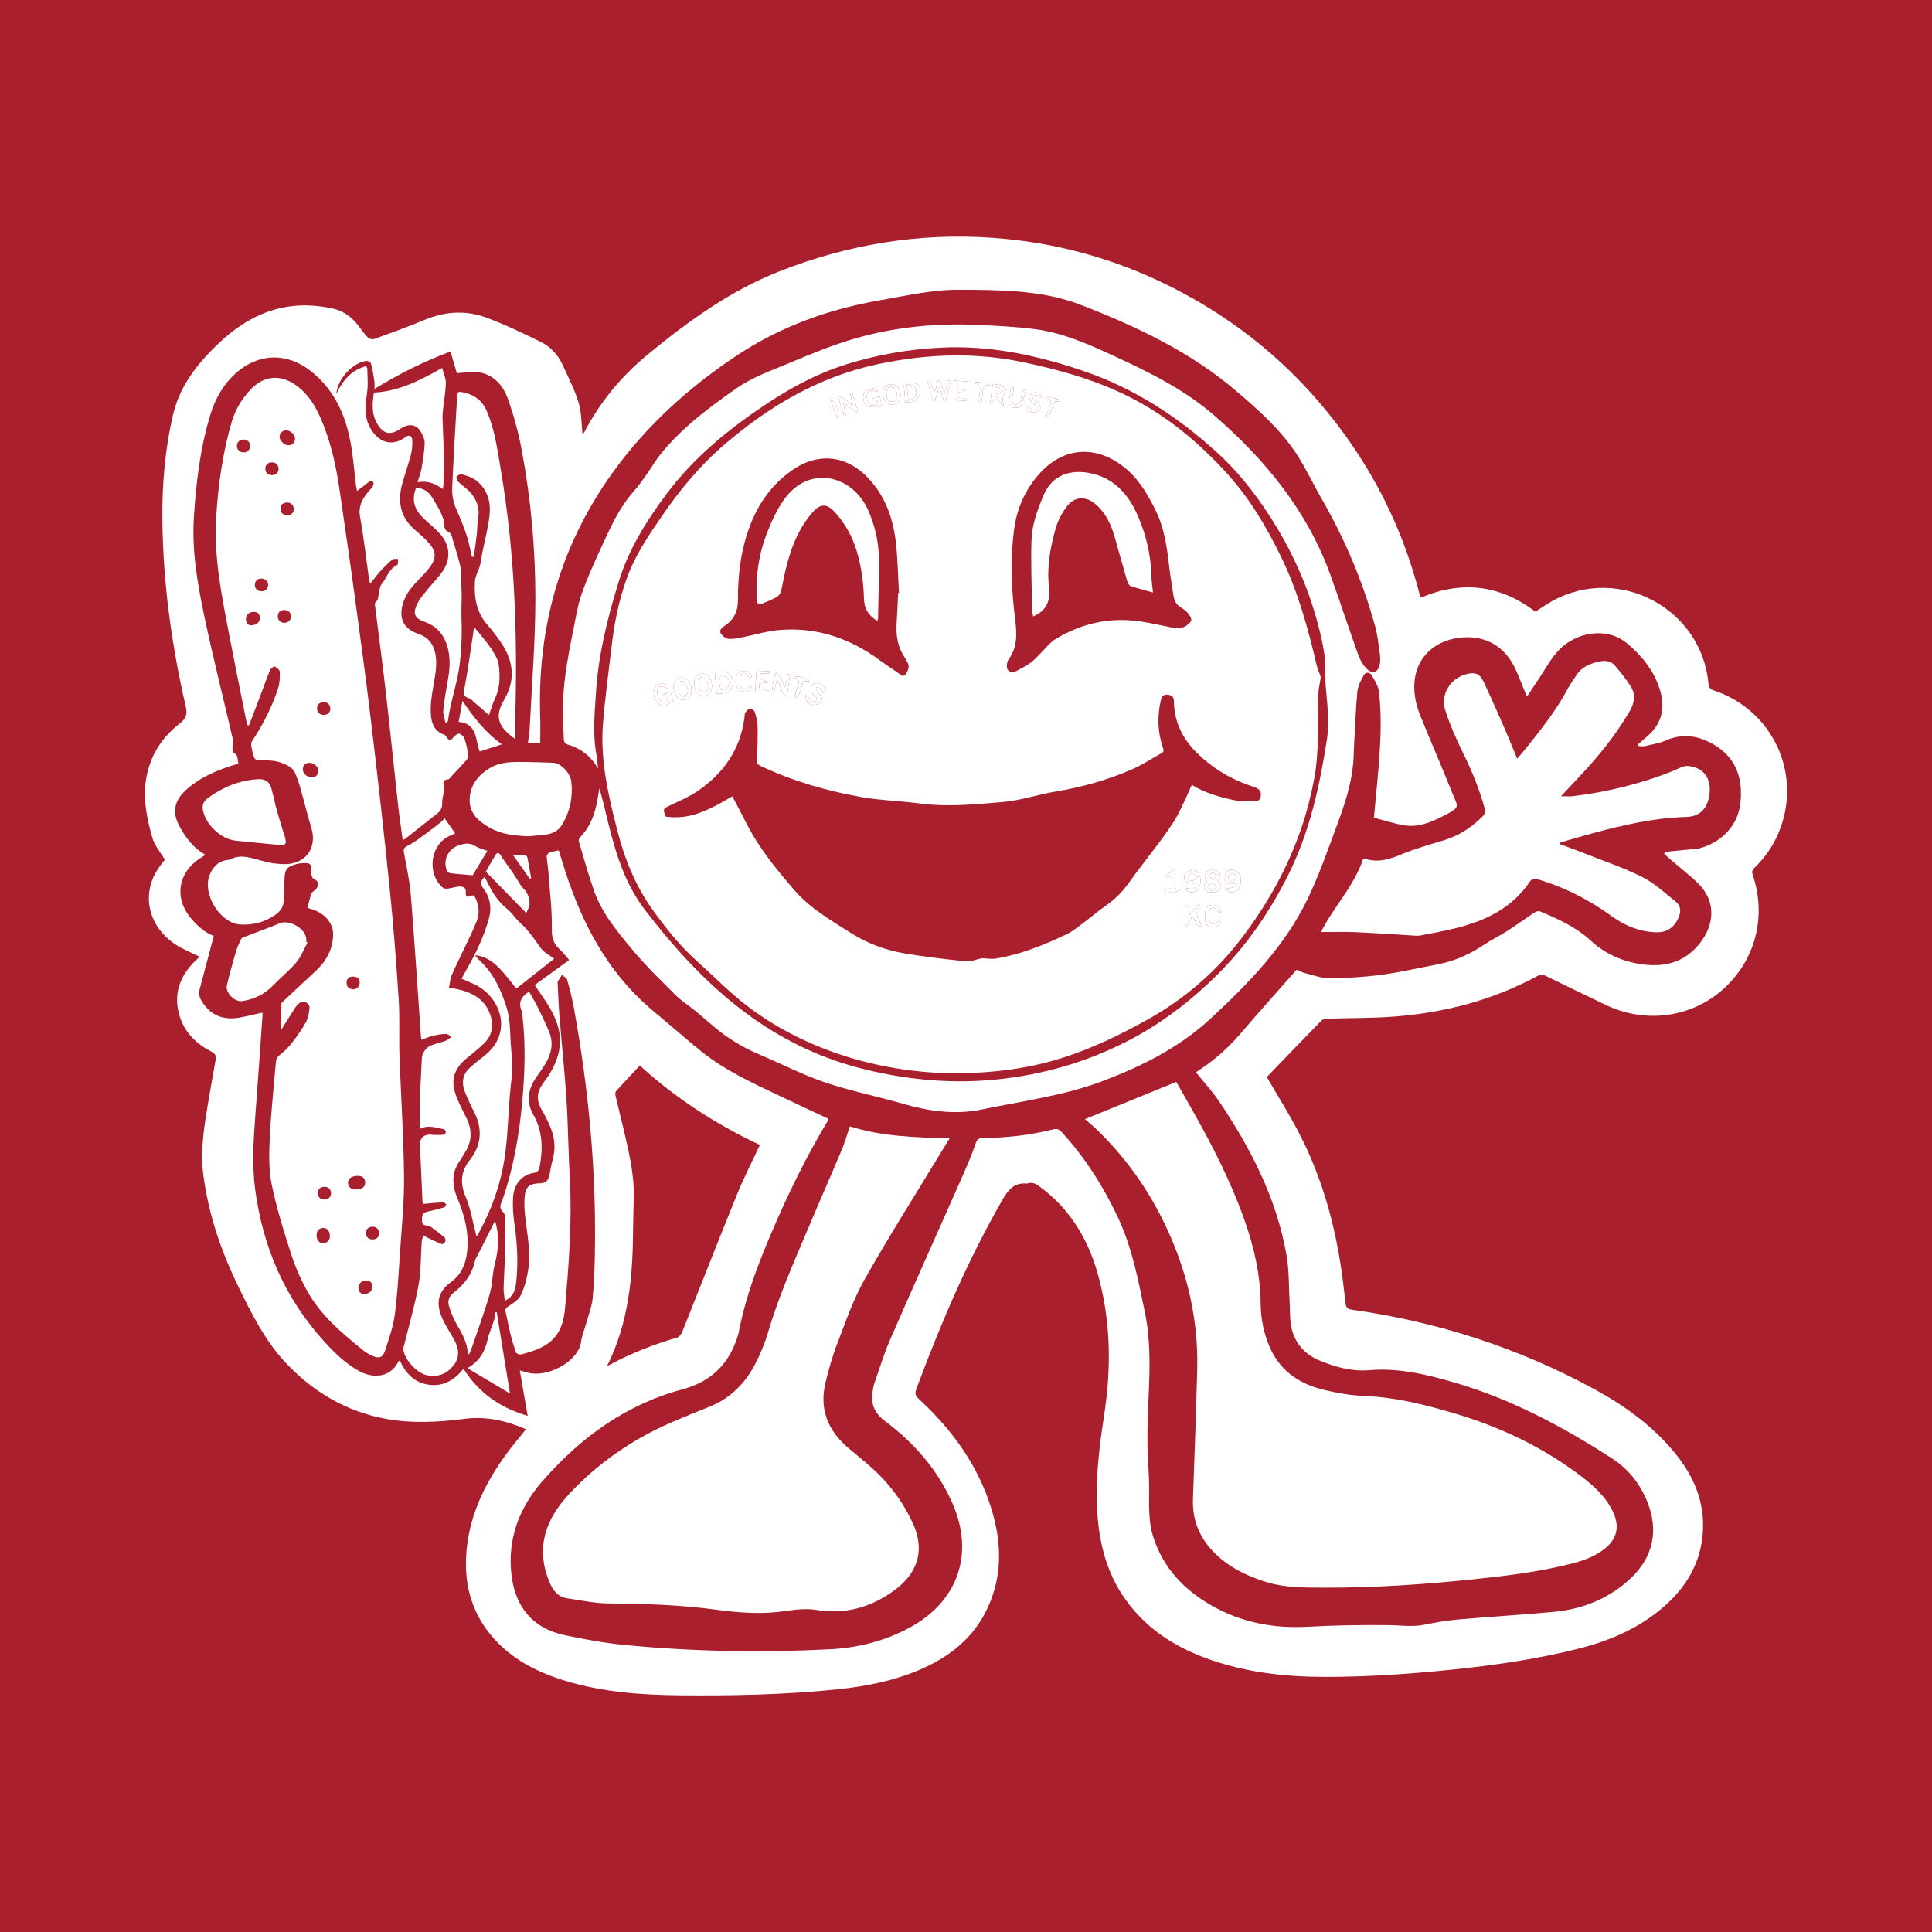 <?xml version="1.0" encoding="utf-8"?>
<!-- Generator: Adobe Illustrator 17.0.0, SVG Export Plug-In . SVG Version: 6.00 Build 0)  -->
<!DOCTYPE svg PUBLIC "-//W3C//DTD SVG 1.1//EN" "http://www.w3.org/Graphics/SVG/1.1/DTD/svg11.dtd">
<svg version="1.1" id="Layer_1" xmlns="http://www.w3.org/2000/svg" xmlns:xlink="http://www.w3.org/1999/xlink" x="0px" y="0px"
	 width="200px" height="200px" viewBox="0 0 200 200" enable-background="new 0 0 200 200" xml:space="preserve">
<rect fill="#A91F2D" width="200" height="200"/>
<g>
	<path fill="#FFFFFF" d="M104.849,41.636c0.035,0.055,0.075,0.109,0.115,0.162C104.924,41.745,104.884,41.691,104.849,41.636z"/>
	<path fill="#FFFFFF" d="M106.886,41.121c-0.013-0.032-0.026-0.063-0.04-0.093c0.032-0.013,0.065-0.031,0.098-0.049
		c-0.033,0.018-0.067,0.036-0.098,0.049C106.86,41.058,106.874,41.089,106.886,41.121z"/>
	<path fill="#FFFFFF" d="M105.553,41.648c-0.031,0.038-0.07,0.071-0.113,0.102C105.484,41.72,105.523,41.686,105.553,41.648z"/>
	<path fill="none" d="M58.181,100.93c-0.073,0.11-0.149,0.219-0.223,0.329C58.032,101.149,58.108,101.041,58.181,100.93
		L58.181,100.93z"/>
	<path fill="#FFFFFF" d="M122.691,93.913c0.013-0.022,0.031-0.045,0.051-0.067C122.722,93.868,122.704,93.891,122.691,93.913z"/>
	<path fill="#FFFFFF" d="M105.373,41.796c-0.094,0.059-0.198,0.112-0.286,0.174l0,0C105.174,41.908,105.279,41.855,105.373,41.796z"
		/>
	<path fill="#FFFFFF" d="M103.818,40.482c-0.196-0.169-0.392-0.339-0.589-0.508C103.426,40.143,103.622,40.312,103.818,40.482
		L103.818,40.482z"/>
	<path fill="#FFFFFF" d="M122.863,93.714c-0.025,0.033-0.059,0.066-0.09,0.099C122.805,93.78,122.838,93.747,122.863,93.714
		L122.863,93.714z"/>
	<path fill="#FFFFFF" d="M184.076,86.306c2.582-5.991-0.442-12.748-6.629-14.822c-0.347-0.116-0.544-0.256-0.581-0.672
		c-0.697-7.816-9.247-12.38-16.136-8.616c-0.612,0.334-1.186,0.741-1.788,1.121c-3.652-2.769-7.604-3.256-11.856-1.447
		c-0.058-0.163-0.118-0.295-0.153-0.433c-1.363-5.289-3.545-10.218-6.568-14.763c-4.937-7.421-11.392-13.132-19.382-17.101
		c-5.766-2.865-11.866-4.509-18.279-4.957c-7.589-0.53-14.929,0.689-21.993,3.464c-5.076,1.994-9.44,5.151-13.63,8.595
		c-2.732,2.245-4.92,4.877-6.556,7.992c-0.072,0.137-0.172,0.259-0.22,0.331c-0.12-1.09-0.089-2.245-0.404-3.297
		c-0.405-1.352-1.066-2.63-1.656-3.922c-0.491-1.077-1.289-1.92-2.346-2.428c-1.828-0.878-3.657-1.775-5.556-2.475
		c-2.118-0.781-4.269-0.649-6.382,0.235c-1.717,0.718-3.472,1.348-5.222,1.984c-0.183,0.067-0.52-0.021-0.662-0.162
		c-0.351-0.348-0.64-0.761-0.937-1.161c-0.672-0.906-1.514-1.563-2.631-1.817c-1.959-0.445-3.919-0.486-5.871,0.035
		c-2.618,0.699-4.713,2.235-6.591,4.122c-1.947,1.956-3.519,4.133-4.151,6.88c-0.812,3.53-1.121,7.115-1.088,10.727
		c0.061,6.549,0.942,13.003,2.411,19.376c0.184,0.8,0.083,1.265-0.601,1.794c-1.957,1.514-3.19,3.506-3.53,6.001
		c-0.273,2.006,0.146,3.944,0.687,5.839c0.228,0.8,0.837,1.492,1.293,2.266c-0.23,0.308-0.547,0.67-0.792,1.077
		c-0.246,0.408-0.471,0.843-0.614,1.295c-0.771,2.425,0.257,4.997,2.62,6.476c0.74,0.463,1.565,0.791,2.392,1.201
		c-0.147,0.135-0.31,0.276-0.463,0.427c-1.639,1.61-2.305,3.518-1.602,5.753c0.532,1.692,1.741,2.854,3.291,3.648
		c0.415,0.213,0.492,0.452,0.418,0.864c-0.314,1.745-0.621,3.492-0.909,5.241c-0.367,2.226-0.658,4.446-0.352,6.723
		c0.542,4.04,1.83,7.833,3.611,11.473c1.397,2.855,2.801,5.707,5.039,8.042c2.804,2.925,6.137,4.885,10.141,5.645
		c2.758,0.524,5.521,0.362,8.28,0.014c2.216-0.28,4.289,0.195,6.32,1.082c-0.721,0.907-1.454,1.761-2.111,2.669
		c-2.281,3.153-3.892,6.576-4.087,10.54c-0.156,3.163,0.706,5.999,2.82,8.393c2.01,2.276,4.619,3.581,7.474,4.445
		c3.805,1.151,7.73,1.452,11.672,1.492c5.508,0.056,11.015-0.052,16.5-0.619c2.876-0.297,5.701-0.848,8.384-1.98
		c2.943-1.242,5.397-3.068,6.897-5.963c1.787-3.45,1.755-7.047,0.653-10.671c-1.334-4.389-3.895-8.007-7.203-11.129
		c-0.795-0.751-0.813-0.748-0.442-1.739c2.469-6.599,5.244-13.057,8.761-19.18c0.595-1.036,1.215-1.815,2.519-1.692
		c0.036,0.003,0.074-0.006,0.109-0.017c0.426-0.136,0.773-0.003,1.128,0.254c3.145,2.275,5.062,5.378,6.104,9.059
		c1.353,4.778,1.433,9.64,0.697,14.508c-0.512,3.388-0.955,6.76-0.734,10.199c0.194,3.02,0.859,5.878,2.515,8.453
		c2.186,3.401,5.356,5.49,9.099,6.804c3.847,1.35,7.836,1.8,11.887,1.807c4.513,0.008,9.008-0.311,13.495-0.78
		c4.323-0.452,8.614-1.078,12.834-2.146c3.36-0.85,6.471-2.2,9.064-4.56c2.358-2.146,3.752-4.771,3.815-8.016
		c0.059-3.004-1.135-5.532-3.007-7.786c-2.302-2.773-5.185-4.833-8.318-6.535c-7.824-4.248-16.17-6.939-24.982-8.178
		c-0.502-0.071-0.665-0.246-0.717-0.74c-0.155-1.468-0.33-2.937-0.57-4.393c-0.753-4.566-2.065-8.965-4.189-13.085
		c-1.046-2.03-2.272-3.966-3.378-5.878c1.865-1.933,3.757-3.901,5.666-5.853c0.129-0.131,0.389-0.18,0.59-0.187
		c2.307-0.076,4.622-0.042,6.921-0.218c5.231-0.4,10.229-1.698,14.868-4.214c0.301-0.163,0.526-0.147,0.815-0.005
		c2.057,1.006,4.12,2.001,6.184,2.994c4.093,1.97,8.819,1.364,12.132-1.552c3.395-2.988,4.599-7.558,3.119-11.91
		c-0.108-0.319-0.04-0.499,0.189-0.717C182.677,88.823,183.499,87.643,184.076,86.306z M180.149,83.259
		c-0.275,2.225-1.993,4-4.279,4.575c-0.246,0.062-0.51,0.052-0.765,0.078c-0.923,0.093-1.846,0.187-2.77,0.281
		c-0.019,0.065-0.037,0.129-0.056,0.194c0.264,0.238,0.523,0.481,0.792,0.714c0.934,0.808,1.932,1.553,2.795,2.431
		c1.835,1.867,1.565,4.239,0.127,6.082c-1.566,2.009-3.668,2.553-6.081,2.201c-1.988-0.29-3.753-1.073-5.243-2.445
		c-1.522-1.402-3.375-2.242-5.253-3.028c-0.149-0.063-0.416,0.024-0.572,0.127c-0.953,0.628-1.877,1.302-2.838,1.918
		c-0.808,0.518-1.68,0.937-2.477,1.471c-1.449,0.971-3.009,1.649-4.721,1.976c-1.939,0.37-3.868,0.818-5.821,1.078
		c-1.772,0.236-3.571,0.34-5.359,0.354c-0.842,0.006-1.691-0.321-2.528-0.528c-0.316-0.078-0.61-0.246-0.874-0.357
		c-1.932,2.195-3.871,4.347-5.751,6.551c-1.247,1.461-2.646,2.728-4.249,3.778c-0.151,0.099-0.298,0.204-0.428,0.294
		c0.811,1.003,1.673,1.926,2.372,2.959c3.305,4.89,5.976,10.082,7.009,15.959c0.289,1.642,0.232,3.346,0.329,5.021
		c0.042,0.718,0.008,1.447,0.119,2.153c0.284,1.807,1.324,3.065,3.003,3.759c1.633,0.675,3.316,1.137,5.117,0.985
		c3.043-0.257,5.95,0.444,8.834,1.285c5.875,1.714,11.203,4.561,16.314,7.864c1.744,1.127,2.927,2.68,3.676,4.585
		c1.131,2.877,0.549,5.614-1.709,7.758c-2.24,2.126-4.964,3.246-8.014,3.527c-3.311,0.305-6.632,0.502-9.945,0.793
		c-1.156,0.102-2.308,0.308-3.447,0.536c-1.275,0.256-2.535,0.052-3.806,0.041c-2.749-0.023-5.504,0.015-8.249,0.17
		c-3.568,0.202-6.92-0.44-10.022-2.221c-2.833-1.627-4.963-3.875-5.988-7.054c-0.522-1.618-0.434-3.278-0.432-4.943
		c0.001-1.64-0.168-3.279-0.178-4.92c-0.01-1.66,0.065-3.322,0.136-4.982c0.121-2.81,0.179-5.613-0.392-8.393
		c-0.698-3.401-1.342-6.809-2.854-9.983c-1.521-3.192-3.392-6.138-5.793-8.741c-0.243-0.264-0.466-0.344-0.822-0.255
		c-2.413,0.603-4.87,0.877-7.354,0.911c-0.444,0.006-0.57,0.165-0.716,0.592c-0.404,1.183-0.906,2.335-1.412,3.481
		c-2.47,5.591-4.976,11.167-7.419,16.77c-0.64,1.469-1.109,3.013-1.635,4.53c-0.119,0.345-0.17,0.719-0.213,1.084
		c-0.144,1.215,0.329,2.107,1.319,2.847c3.006,2.247,5.422,4.996,6.958,8.465c2.326,5.254,0.589,10.249-4.509,12.956
		c-2.544,1.35-5.277,2.039-8.126,2.186c-7.134,0.369-14.264,0.245-21.375-0.452c-2.035-0.199-4.059-0.577-6.063-0.995
		c-4.042-0.843-5.502-3.788-5.639-7.205c-0.134-3.323,1.089-6.222,3.222-8.68c3.941-4.54,8.648-7.987,14.548-9.571
		c2.201-0.591,3.934-1.777,5.014-3.796c0.387-0.723,0.705-1.52,0.862-2.322c0.679-3.469,1.922-6.744,3.295-9.978
		c1.712-4.033,3.63-7.965,5.89-11.723c0.017-0.029,0.015-0.069,0.041-0.197c-1.502-0.705-2.991-1.396-4.473-2.101
		c-3.035-1.444-6.126-2.798-8.761-4.944c-1.632-1.329-3.214-2.719-4.834-4.063c-4.974-4.128-7.707-9.614-9.52-15.661
		c-0.099-0.331-0.204-0.66-0.313-1.012c-0.372,0.088-0.703,0.135-1.005,0.255c-0.119,0.047-0.25,0.261-0.243,0.392
		c0.03,0.515,0.134,1.026,0.171,1.541c0.146,2.004,0.396,4.012,0.36,6.013c-0.017,0.934,0.236,1.52,0.861,2.091
		c0.336,0.307,0.608,0.683,0.936,1.06c-1.245,0.901-2.437,1.765-3.576,2.59c0.551,0.824,1.122,1.587,1.594,2.407
		c0.632,1.097,1.078,2.267,1.028,3.573c-0.044,1.157-0.46,2.193-1.042,3.169c-0.255,0.427-0.575,0.815-0.847,1.233
		c-0.554,0.848-0.516,1.682,0.006,2.549c0.36,0.598,0.671,1.233,0.932,1.881c0.44,1.093,0.503,2.218,0.167,3.366
		c-0.145,0.494-0.192,1.016-0.313,1.518c-0.15,0.623-0.416,0.817-1.058,0.833c-1.005,0.025-1.41,0.357-1.501,1.374
		c-0.057,0.639-0.026,1.293,0.04,1.933c0.19,1.852,0.612,3.698,0.341,5.566c-0.133,0.917-0.378,1.848-0.765,2.684
		c-0.223,0.483-0.795,0.842-1.277,1.153c-0.288,0.186-0.388,0.304-0.306,0.636c0.181,0.733,0.304,1.48,0.486,2.212
		c0.164,0.659,0.354,1.313,0.585,1.95c0.043,0.119,0.359,0.239,0.511,0.203c2.961-0.707,4.319-1.852,4.57-4.82
		c0.378-4.472,0.738-8.95,0.486-13.451c-0.152-2.711-0.171-5.43-0.344-8.139c-0.183-2.856-0.489-5.705-0.721-8.559
		c-0.091-1.123-0.128-2.25-0.188-3.376c-0.005-0.092-0.026-0.203,0.014-0.274c0.066-0.115,0.138-0.226,0.212-0.336
		c0.074-0.11,0.15-0.219,0.223-0.329l0,0v0c0.068,0.059,0.151,0.114,0.232,0.17c0.134,0.093,0.26,0.188,0.295,0.31
		c0.263,0.921,0.505,1.852,0.677,2.794c1.546,8.457,2.364,16.979,2.196,25.583c-0.03,1.551-0.076,3.107-0.232,4.65
		c-0.084,0.833-0.409,1.644-0.634,2.462c-0.186,0.676-0.473,1.338-0.563,2.026c-0.258,1.961-3.47,3.833-5.687,3.125
		c-0.152-0.049-0.308-0.083-0.654-0.175c0.277,1.59,0.534,3.069,0.817,4.698c-2.851-0.837-5.057-2.366-6.645-4.878
		c-0.915,1.155-2.063,1.86-3.583,1.655c-1.506-0.204-2.405-1.186-3.013-2.508c-0.057,0.042-0.119,0.065-0.14,0.108
		c-0.838,1.7-2.658,1.757-4.055,0.994c-1.412-0.771-2.549-1.89-3.621-3.066c-4.092-4.489-6.372-9.814-7.161-15.794
		c-0.318-2.409-0.184-4.832-0.001-7.251c0.274-3.611,0.522-7.224,0.778-10.836c0.004-0.051-0.025-0.104-0.041-0.167
		c-0.793,0.175-1.573,0.378-2.365,0.515c-1.578,0.273-2.875-0.168-3.8-1.549c-0.285-0.425-0.455-0.841-0.321-1.347
		c0.485-1.834,0.972-3.668,1.474-5.561c-0.888-0.318-1.655-0.996-2.332-1.788c-1.804-2.108-1.395-4.788,0.954-6.272
		c0.15-0.095,0.298-0.194,0.519-0.338c-1.278-0.706-2.048-1.774-2.69-2.947c-0.756-1.382-0.581-2.57,0.563-3.66
		c1.356-1.291,3.025-2.027,4.777-2.601c0.241-0.079,0.486-0.15,0.764-0.235c-0.144-0.405,0.022-0.88-0.498-1.116
		c-0.105-0.048-0.117-0.362-0.123-0.555c-0.008-0.287,0.097-0.592,0.035-0.861c-0.993-4.3-2.084-8.578-2.986-12.897
		c-0.694-3.325-1.265-6.695-1.042-10.118c0.235-3.618,0.662-7.217,1.744-10.696c0.494-1.587,1.318-3.016,2.571-4.146
		c2.339-2.109,5.293-2.2,7.773-0.253c2.433,1.91,3.607,4.536,4.144,7.483c0.264,1.452,0.371,2.932,0.551,4.399
		c0.017,0.14,0.052,0.277,0.103,0.537c0.416-0.314,0.772-0.561,1.102-0.838c0.205-0.173,0.42-0.333,0.589-0.045
		c0.068,0.117-0.028,0.415-0.146,0.542c-0.802,0.865-1.475,1.708-1.226,3.057c0.388,2.105,0.617,4.239,0.917,6.361
		c0.022,0.159,0.074,0.314,0.128,0.533c0.371-0.464,0.678-0.89,1.029-1.276c0.396-0.435,0.813-0.855,1.261-1.234
		c0.124-0.105,0.388-0.044,0.588-0.059c-0.021,0.21,0.024,0.561-0.075,0.607c-0.894,0.42-1.089,1.386-1.658,2.053
		c-0.118,0.138-0.131,0.366-0.194,0.552c-0.148,0.437,0.016,0.976-0.44,1.32c-0.052,0.039-0.021,0.208-0.008,0.313
		c0.379,3.042,0.785,6.08,1.135,9.125c0.436,3.799,0.817,7.603,1.237,11.404c0.136,1.227,0.321,2.449,0.488,3.702
		c0.085-0.025,0.165-0.027,0.216-0.066c1.132-0.891,2.26-1.786,3.389-2.68c0.339-0.268,0.502-0.588,0.485-1.049
		c-0.015-0.397,0.118-0.798,0.173-1.199c0.024-0.179,0.067-0.377,0.016-0.54c-0.133-0.425-0.077-0.683,0.431-0.724
		c0.096-0.008,0.184-0.157,0.268-0.247c0.541-0.577,1.088-1.149,1.613-1.741c0.116-0.131,0.234-0.346,0.209-0.499
		c-0.095-0.582-0.213-1.166-0.399-1.724c-0.072-0.217-0.326-0.463-0.54-0.514c-0.161-0.038-0.44,0.173-0.58,0.344
		c-0.318,0.388-0.462,0.409-0.748,0.009c-0.062-0.087-0.119-0.211-0.206-0.241c-1.333-0.46-1.425-1.62-1.425-2.724
		c0-0.95,0.21-1.903,0.365-2.849c0.165-1.007,0.328-2.006,0.065-3.022c-0.235-0.906-0.741-1.519-1.661-1.834
		c-1.631-0.558-2.136-1.662-1.601-3.304c0.302-0.926,0.91-1.633,1.574-2.312c0.425-0.435,0.852-0.877,1.209-1.367
		c0.639-0.877,0.606-1.6-0.112-2.409c-0.427-0.481-0.91-0.919-1.405-1.332c-1.589-1.328-1.903-3.002-1.365-4.908
		c0.276-0.978,0.618-1.937,0.877-2.919c0.12-0.457,0.157-0.949,0.15-1.424c-0.007-0.566-0.287-0.716-0.739-0.388
		c-1.464,1.063-2.968,0.452-3.76-1.255c-0.557-1.201-0.29-2.417-0.155-3.648c0.081-0.741,0.003-1.499-0.012-2.249
		c-0.001-0.062-0.069-0.122-0.127-0.217c-1.502,0.399-2.398,1.446-3.078,2.874c0.128-1.581,1.748-3.294,3.162-3.419
		c0.141-0.012,0.402,0.153,0.433,0.279c0.151,0.602,0.256,1.216,0.348,1.831c0.04,0.267,0.007,0.544,0.007,0.795
		c2.48-1.517,5.045-2.826,7.873-3.875c0.244,0.837,0.462,1.586,0.653,2.241c0.765-0.042,1.523-0.205,2.241-0.098
		c1.642,0.245,2.591,1.429,3.092,2.871c0.579,1.667,1.048,3.389,1.375,5.123c0.957,5.077,1.424,10.222,1.424,15.377
		c0,4.484-0.37,8.968-0.587,13.451c-0.024,0.494-0.115,0.984-0.182,1.536c0.462,0,0.875,0,1.272,0c0-0.885,0.026-1.782-0.004-2.677
		c-0.311-9.224,2.051-17.673,7.436-25.199c3.487-4.873,7.847-8.834,12.841-12.164c4.569-3.046,9.563-4.841,14.919-5.773
		c2.728-0.474,5.438-1.105,8.23-1.086c4.274,0.029,8.577,0.019,12.63,1.6c5.746,2.24,11.3,4.856,16.048,8.925
		c2.281,1.955,4.527,3.939,6.183,6.463c0.96,1.463,1.694,3.071,2.573,4.589c2.428,4.196,4.299,8.626,5.582,13.298
		c0.267,0.973,0.357,1.997,0.499,3.001c0.043,0.306,0.02,0.632-0.035,0.938c-0.134,0.748-0.737,1.013-1.28,0.49
		c-0.406-0.39-0.733-0.93-0.925-1.464c-1-2.779-1.909-5.592-2.917-8.368c-2.399-6.606-6.7-11.831-11.929-16.393
		c-3.108-2.712-6.737-4.507-10.435-6.211c-2.623-1.209-5.262-2.399-8.149-2.78c-1.992-0.263-4.009-0.355-6.019-0.446
		c-3.954-0.18-7.865,0.156-11.708,1.144c-2.675,0.688-5.218,1.736-7.757,2.803c-1.872,0.787-3.799,1.446-5.483,2.627
		c-2.866,2.009-5.669,4.091-7.875,6.851c-0.528,0.661-0.95,1.405-1.442,2.096c-0.406,0.57-0.808,1.148-1.274,1.668
		c-1.519,1.693-2.425,3.74-3.358,5.766c-0.734,1.593-1.467,3.195-2.048,4.847c-0.42,1.193-0.618,2.468-0.868,3.716
		c-0.599,2.99-1.183,5.985-1.081,9.06c0.026,0.794,0.038,1.589,0.09,2.382c0.01,0.158,0.149,0.406,0.277,0.442
		c1.428,0.398,2.518,1.199,3.266,2.544c-0.023-0.237-0.044-0.474-0.071-0.711c-0.027-0.239-0.049-0.478-0.094-0.714
		c-0.412-2.19-0.186-4.392-0.044-6.579c0.253-3.887,1.195-7.632,2.344-11.357c1.053-3.414,2.887-6.331,4.987-9.131
		c2.819-3.758,6.398-6.674,10.284-9.257c2.601-1.729,5.327-3.189,8.311-4.121c3.223-1.006,6.526-1.574,9.906-1.729
		c5.046-0.232,9.871,0.805,14.61,2.416c5.196,1.766,9.702,4.689,13.733,8.339c2.556,2.315,4.632,5.065,6.4,8.033
		c2.135,3.582,3.662,7.41,4.554,11.482c0.201,0.916,0.359,1.869,0.337,2.801c-0.058,2.483,0.585,4.929,0.201,7.439
		c-0.748,4.88-1.789,9.654-4.023,14.107c-1.921,3.828-4.314,7.313-7.358,10.33c-2.396,2.375-5.028,4.464-7.966,6.135
		c-4.058,2.308-8.413,3.765-13.03,4.457c-5.226,0.782-10.38,0.43-15.502-0.83c-4.218-1.037-8.072-2.83-11.605-5.336
		c-4.324-3.066-7.852-6.919-11.072-11.095c-2.066-2.68-3.041-5.79-3.832-8.993c-0.3-1.216-0.574-2.44-0.934-3.671
		c-0.065,0.384-0.13,0.768-0.194,1.153c-0.243,1.468-0.733,2.819-1.792,3.916c-0.097,0.1-0.18,0.308-0.144,0.429
		c0.497,1.681,0.972,3.37,1.541,5.027c0.814,2.371,2.412,4.277,3.975,6.16c1.387,1.671,2.961,3.191,4.502,4.727
		c0.619,0.618,1.38,1.092,2.061,1.651c0.698,0.573,1.37,1.178,2.065,1.754c1.389,1.152,2.925,2.059,4.588,2.763
		c2.261,0.957,4.457,2.095,6.775,2.879c2.635,0.891,5.385,1.434,8.062,2.21c2.689,0.779,5.423,1.155,8.16,0.584
		c4.153-0.867,8.398-1.402,12.395-2.902c4.104-1.539,8.018-3.483,11.266-6.492c3.954-3.663,7.723-7.527,10.085-12.461
		c1.193-2.49,2.103-5.12,3.067-7.714c0.746-2.008,1.412-4.051,1.62-6.204c0.053-0.55,0.052-1.106,0.083-1.659
		c0.106-1.936,0.174-3.875,0.349-5.804c0.052-0.576,0.36-1.149,0.638-1.678c0.209-0.398,0.641-0.384,0.855-0.022
		c0.32,0.542,0.686,1.135,0.753,1.737c0.329,2.951,0.122,5.905-0.139,8.853c-0.124,1.395-0.263,2.789-0.391,4.142
		c1.046,0.273,2.043,0.601,3.066,0.783c1.411,0.251,2.723-0.246,3.942-0.869c2.09-1.067,1.712-0.928,1.037-2.631
		c-1.035-2.608-2.163-5.179-3.219-7.779c-0.543-1.337-0.82-2.736-0.539-4.178c0.446-2.292,2.378-3.825,4.963-3.989
		c2.432-0.155,4.334,0.989,5.405,3.281c0.32,0.685,0.581,1.398,0.872,2.097c0.082,0.196,0.173,0.389,0.326,0.732
		c0.411-0.614,0.74-1.115,1.078-1.61c0.749-1.096,1.366-2.323,2.283-3.254c1.698-1.726,4.839-2.434,7.022-0.604
		c1.485,1.245,2.708,2.763,3.324,4.628c0.611,1.851,0.35,3.579-1.221,4.936c-0.34,0.294-0.677,0.59-1.016,0.885
		c0.038,0.056,0.076,0.113,0.113,0.169c0.21,0,0.43,0.041,0.629-0.007c0.735-0.177,1.501-0.296,2.186-0.595
		c1.788-0.781,3.466-0.448,5.026,0.491C179.811,78.522,180.461,80.731,180.149,83.259z M64.795,117.931
		c-0.337-1.495-0.722-2.978-1.071-4.47c-0.037-0.159-0.044-0.399,0.047-0.501c0.795-0.886,1.615-1.749,2.463-2.657
		c3.652,3.336,7.844,6.068,12.43,8.222c-0.808,1.736-1.665,3.393-2.364,5.113c-1.925,4.737-3.78,9.502-5.68,14.249
		c-0.095,0.236-0.322,0.524-0.545,0.588c-2.406,0.69-4.719,1.606-6.924,2.791c-0.063,0.034-0.131,0.057-0.295,0.128
		c2.224-4.47,2.646-9.174,2.676-13.955c0.007-1.217,0.057-2.433,0.076-3.65C65.641,121.795,65.229,119.86,64.795,117.931z"/>
	<path d="M58.181,100.93L58.181,100.93c0.068,0.059,0.151,0.114,0.232,0.17C58.332,101.045,58.249,100.99,58.181,100.93z"/>
	<path fill="#FFFFFF" d="M67.588,94.222c1.351,1.87,2.78,3.678,4.508,5.228c1.509,1.354,2.938,2.805,4.504,4.088
		c2.544,2.084,5.393,3.709,8.443,4.923c4.511,1.795,9.231,2.589,13.633,2.654c4.182-0.027,7.856-0.501,11.42-1.645
		c3.017-0.968,5.85-2.345,8.622-3.883c3.842-2.132,7.098-4.924,9.756-8.397c2.676-3.496,4.825-7.307,6.247-11.484
		c0.563-1.653,1.001-3.364,1.321-5.081c0.54-2.901,0.363-5.854,0.435-8.789c0.014-0.556,0.161-1.109,0.238-1.665
		c0.011-0.079-0.021-0.168-0.048-0.248c-0.124-0.364-0.289-0.718-0.376-1.09c-0.89-3.837-1.935-7.618-3.67-11.183
		c-1.519-3.119-3.262-6.072-5.614-8.654c-2.812-3.086-5.965-5.742-9.664-7.685c-3.607-1.895-7.5-2.99-11.473-3.824
		c-4.985-1.047-9.952-0.845-14.906,0.191c-6.15,1.286-11.366,4.37-16.063,8.423c-2.447,2.111-4.502,4.585-6.325,7.24
		c-1.41,2.052-2.819,4.114-3.678,6.489c-0.803,2.221-1.284,4.509-1.556,6.847c-0.322,2.77-0.712,5.535-0.927,8.313
		c-0.288,3.736,0.56,7.343,1.477,10.933C64.652,88.904,65.78,91.717,67.588,94.222z M120.6,92.302
		c-0.008-0.059-0.016-0.118-0.023-0.177c0.195-0.05,0.391-0.099,0.625-0.159c0-0.405,0-0.818,0-1.275
		c-0.193,0.08-0.35,0.146-0.507,0.211c-0.036-0.046-0.073-0.092-0.109-0.139c0.29-0.24,0.58-0.481,1.011-0.837
		c0,0.787,0,1.413,0,2.03c0.277,0.068,0.464,0.114,0.65,0.159C121.697,92.416,121.148,92.341,120.6,92.302z M123.558,91.46
		c-0.298-0.072-0.66-0.089-0.862-0.274c-0.134-0.122-0.141-0.582-0.016-0.738c0.166-0.207,0.516-0.362,0.79-0.367
		c0.549-0.011,0.864,0.554,0.794,1.288c-0.063,0.662-0.464,1.073-1.013,0.988c-0.204-0.032-0.391-0.179-0.586-0.274
		c0.028-0.047,0.057-0.094,0.085-0.14c1.008,0.129,1.008,0.128,1.065-0.533C123.722,91.43,123.632,91.478,123.558,91.46z
		 M123.391,94.891c-0.117,0.251-0.228,0.501-0.351,0.745c-0.049,0.099-0.123,0.185-0.186,0.278c-0.068-0.09-0.191-0.179-0.194-0.271
		c-0.016-0.554-0.013-1.108,0.008-1.662c0.001-0.023,0.009-0.045,0.022-0.068c0.013-0.022,0.031-0.045,0.051-0.067
		c0.01-0.011,0.02-0.022,0.031-0.033c0.032-0.033,0.065-0.066,0.09-0.099l0,0l0,0c0.023,0.036,0.051,0.071,0.078,0.106
		c0.045,0.059,0.088,0.118,0.096,0.182c0.027,0.216,0.008,0.437,0.008,0.808c0.42-0.478,0.725-0.825,1.03-1.173
		c0.077,0.032,0.153,0.064,0.23,0.096c-0.887,0.77-0.058,1.419,0.055,2.177C123.674,95.906,123.866,95.162,123.391,94.891z
		 M124.901,90.265c0.284-0.278,0.952-0.271,1.234-0.007c0.244,0.229,0.228,0.434-0.091,0.896c0.291,0.291,0.562,0.621,0.14,1.01
		c-0.323,0.298-1.109,0.281-1.392-0.008c-0.253-0.258-0.218-0.485,0.169-0.935C124.706,90.896,124.58,90.58,124.901,90.265z
		 M125.554,95.987c-0.411,0.008-0.7-0.216-0.766-0.588c-0.068-0.385-0.083-0.81,0.012-1.183c0.106-0.417,0.484-0.594,0.92-0.53
		c0.388,0.057,0.605,0.294,0.662,0.744c-0.442,0.091-0.777-0.995-1.162-0.142c-0.144,0.319-0.123,0.849,0.053,1.147
		c0.365,0.62,0.679-0.18,1.146-0.237C126.273,95.768,125.995,95.978,125.554,95.987z M127.955,92.265
		c-0.379,0.22-0.813,0.107-1.059-0.275c1.041-0.135,1.041-0.135,1.149-0.606c-0.129,0.033-0.198,0.046-0.264,0.069
		c-0.422,0.149-0.831,0.078-0.962-0.351c-0.077-0.252,0.034-0.675,0.219-0.868c0.294-0.304,0.727-0.233,1.064,0.022
		C128.639,90.662,128.536,91.928,127.955,92.265z M108.42,40.983c0.445,0.144,0.889,0.288,1.334,0.432
		c-0.009,0.051-0.019,0.102-0.028,0.154c-0.177,0-0.353,0-0.555,0c-0.203,0.541-0.401,1.069-0.599,1.596
		c-0.081-0.029-0.163-0.057-0.244-0.086c0.101-0.325,0.195-0.653,0.306-0.975c0.133-0.386,0.316-0.778-0.348-0.947
		C108.331,41.1,108.376,41.042,108.42,40.983z M107.226,41.92c-0.115-0.112-0.33-0.137-0.414-0.26
		c-0.138-0.201-0.345-0.526-0.271-0.661c0.11-0.202,0.448-0.403,0.673-0.386c0.271,0.02,0.526,0.268,0.788,0.418
		c-0.045,0.063-0.09,0.127-0.135,0.19c-0.213-0.116-0.416-0.264-0.643-0.335c-0.076-0.024-0.178,0.039-0.278,0.094
		c-0.033,0.018-0.067,0.036-0.098,0.049c0.015,0.03,0.028,0.061,0.04,0.093c0.038,0.095,0.074,0.193,0.142,0.255
		c0.119,0.108,0.34,0.13,0.417,0.253c0.132,0.209,0.31,0.513,0.242,0.691c-0.071,0.186-0.402,0.363-0.631,0.38
		c-0.391,0.028-0.728-0.164-0.976-0.718c0.231,0.103,0.325,0.139,0.413,0.186c0.175,0.092,0.338,0.229,0.523,0.272
		c0.104,0.024,0.298-0.075,0.348-0.172C107.404,42.192,107.312,42.004,107.226,41.92z M104.671,40.058
		c0.096,0.019,0.192,0.038,0.287,0.056c-0.037,0.257-0.071,0.516-0.113,0.772c-0.03,0.182-0.135,0.377-0.094,0.538
		c0.019,0.074,0.054,0.144,0.098,0.212c0.035,0.055,0.075,0.109,0.115,0.162c0.026,0.035,0.052,0.069,0.077,0.104
		c0.016,0.022,0.031,0.045,0.046,0.067c0.087-0.062,0.192-0.115,0.286-0.174c0.023-0.015,0.046-0.03,0.068-0.045
		c0.043-0.031,0.082-0.065,0.113-0.102c0.015-0.019,0.029-0.039,0.04-0.06c0.123-0.236,0.121-0.535,0.188-0.803
		c0.04-0.159,0.111-0.31,0.168-0.464c0.083,0.025,0.165,0.05,0.248,0.076c-0.164,0.553-0.284,1.127-0.521,1.647
		c-0.065,0.143-0.492,0.199-0.73,0.159c-0.192-0.032-0.503-0.273-0.498-0.413C104.468,41.211,104.588,40.635,104.671,40.058z
		 M104.402,68.268c0.99-1.343,0.858-2.811,0.665-4.35c-0.385-3.069-0.497-6.158-0.069-9.232c0.291-2.089,1.132-3.975,2.535-5.574
		c2.44-2.78,5.748-3.1,8.697-0.857c1.56,1.186,2.522,2.811,3.377,4.531c0.925,1.861,1.204,3.862,1.432,5.887
		c0.112,0.99,0.294,1.972,0.435,2.959c0.078,0.542,0.306,0.973,0.791,1.265c0.251,0.151,0.509,0.327,0.689,0.552
		c0.18,0.225,0.429,0.584,0.358,0.778c-0.103,0.28-0.437,0.522-0.729,0.671c-0.228,0.116-0.541,0.067-0.817,0.091
		c-0.006,0.022-0.012,0.044-0.019,0.066c-1.193-0.239-2.379-0.519-3.579-0.708c-3.172-0.499-6.14,0.148-8.873,1.79
		c-0.601,0.361-1.046,0.98-1.563,1.48c-0.345,0.334-0.655,0.718-1.044,0.989c-0.532,0.371-1.113,0.676-1.694,0.968
		c-0.291,0.146-0.746-0.159-0.763-0.518C104.219,68.792,104.255,68.467,104.402,68.268z M102.778,39.765
		c0.263,0.025,0.494,0.002,0.687,0.076c0.241,0.093,0.565,0.223,0.64,0.418c0.07,0.184-0.143,0.472-0.222,0.717
		c-0.045,0.141-0.102,0.29-0.096,0.433c0.006,0.169,0.074,0.336,0.115,0.504c-0.056,0.024-0.112,0.049-0.168,0.073
		c-0.089-0.166-0.164-0.342-0.27-0.497c-0.112-0.164-0.252-0.309-0.38-0.462c-0.084,0.163-0.167,0.327-0.253,0.488
		c-0.046,0.087-0.098,0.171-0.147,0.256c-0.067-0.013-0.134-0.027-0.201-0.04C102.577,41.094,102.674,40.456,102.778,39.765z
		 M100.991,39.531c0.461,0.051,0.923,0.102,1.384,0.153c0.023,0.059,0.047,0.118,0.07,0.177c-0.69-0.052-0.705,0.365-0.719,0.817
		c-0.01,0.319-0.087,0.636-0.134,0.953c-0.089-0.01-0.178-0.021-0.267-0.031c0.03-0.321,0.055-0.642,0.093-0.962
		c0.048-0.413,0.184-0.86-0.52-0.928C100.929,39.65,100.96,39.591,100.991,39.531z M98.744,39.397
		c0.553,0.034,0.954,0.059,1.354,0.084c-0.001,0.063-0.002,0.126-0.003,0.189c-0.306,0-0.611,0-0.953,0
		c-0.013,0.232-0.022,0.386-0.031,0.552c0.274,0.055,0.516,0.104,0.927,0.186c-0.242,0.097-0.322,0.148-0.406,0.159
		c-0.233,0.03-0.558-0.111-0.552,0.324c0.006,0.437,0.351,0.263,0.569,0.317c0.129,0.032,0.259,0.064,0.388,0.096
		c-0.007,0.058-0.013,0.116-0.02,0.174c-0.364-0.016-0.73-0.017-1.091-0.062c-0.072-0.009-0.171-0.186-0.175-0.288
		C98.735,40.581,98.744,40.031,98.744,39.397z M103.86,83.018c1.808-0.155,3.571-0.768,5.372-1.069
		c2.803-0.47,5.519-1.219,8.109-2.379c1.004-0.449,1.932-1.069,2.9-1.599c0.301-0.165,0.212-0.375,0.133-0.61
		c-0.548-1.619-0.587-3.256-0.193-4.916c0.093-0.392,0.265-0.569,0.678-0.53c0.406,0.038,0.654,0.182,0.658,0.638
		c0.019,2.157,0.922,3.964,2.42,5.423c1.518,1.479,3.312,2.594,5.331,3.304c0.192,0.067,0.384,0.133,0.576,0.198
		c0.633,0.214,0.823,0.568,0.595,1.193c-0.043,0.117-0.23,0.256-0.352,0.258c-0.698,0.012-1.418,0.087-2.092-0.049
		c-1.61-0.323-3.199-0.749-4.618-1.633c-0.506,1.088-0.946,2.182-1.513,3.206c-0.496,0.896-1.109,1.731-1.718,2.559
		c-1.071,1.457-2.211,2.865-3.259,4.338c-0.664,0.933-1.428,1.723-2.37,2.374c-0.863,0.598-1.66,1.288-2.502,1.917
		c-0.501,0.375-0.997,0.782-1.556,1.049c-2.354,1.125-4.767,2.105-7.357,2.54c-0.463,0.078-0.956-0.022-1.436-0.035
		c-0.066-0.002-0.132,0.032-0.199,0.046c-0.495,0.101-1.003,0.329-1.482,0.278c-2.146-0.229-4.295-0.47-6.42-0.839
		c-1.956-0.34-3.818-1.034-5.504-2.108c-2.069-1.319-4.218-2.556-5.845-4.443c-1.855-2.152-3.66-4.35-4.952-6.911
		c-0.465-0.921-0.956-1.83-1.455-2.783c-3.12,1.874-4.749,2.365-6.897,2.105c-0.308-0.814-0.285-0.816,0.484-1.183
		c0.949-0.453,1.936-0.863,2.799-1.45c2.702-1.839,4.448-4.327,4.874-7.638c0.021-0.165,0.001-0.358,0.082-0.487
		c0.11-0.174,0.292-0.401,0.458-0.414c0.171-0.013,0.47,0.169,0.52,0.326c0.153,0.489,0.287,1.006,0.297,1.515
		c0.022,1.124-0.008,2.252-0.078,3.374c-0.024,0.38,0.055,0.551,0.399,0.713c3.315,1.559,6.786,2.569,10.395,3.209
		c2.012,0.357,4.04,0.401,6.045,0.666C98.103,83.558,100.983,83.265,103.86,83.018z M76.732,71.152
		c0.477,0.615,0.644-0.237,1.129-0.125c-0.16,0.196-0.294,0.521-0.485,0.559c-0.283,0.056-0.681,0.002-0.896-0.171
		c-0.441-0.358-0.443-1.41-0.005-1.767c0.215-0.175,0.609-0.238,0.89-0.184c0.189,0.036,0.321,0.367,0.478,0.565
		c-0.063,0.044-0.126,0.088-0.189,0.132c-0.292-0.118-0.397-0.732-0.867-0.368C76.524,69.995,76.49,70.84,76.732,71.152z
		 M79.464,70.655c-0.303,0.034-0.54,0.061-0.846,0.095c-0.012,0.174-0.025,0.361-0.038,0.553c0.367,0.07,0.68,0.13,0.993,0.19
		c-0.011,0.054-0.021,0.109-0.032,0.163c-0.434,0-0.869,0-1.359,0c0.037-0.701,0.064-1.34,0.111-1.978
		c0.006-0.086,0.106-0.237,0.163-0.237c0.403,0,0.807,0.031,1.21,0.052c-0.005,0.076-0.011,0.152-0.016,0.228
		c-0.298,0-0.596,0-0.86,0C78.272,70.587,79.238,70.267,79.464,70.655z M79.899,71.742c0.059-0.449,0.098-0.902,0.185-1.345
		c0.055-0.28,0.184-0.546,0.279-0.819c0.178,0.247,0.38,0.48,0.528,0.744c0.131,0.234,0.201,0.501,0.298,0.754
		c0.038-0.008,0.075-0.016,0.113-0.024c0.087-0.43,0.174-0.86,0.261-1.29c0.075,0.013,0.15,0.025,0.225,0.038
		c-0.102,0.715-0.204,1.431-0.326,2.282c-0.742-0.389-0.568-1.219-1.055-1.69c-0.106,0.502-0.2,0.943-0.293,1.384
		C80.043,71.765,79.971,71.754,79.899,71.742z M84.488,72.168c-0.057-0.109-0.172-0.19-0.268-0.275
		c-0.327-0.29-0.407-0.625-0.115-0.967c0.303-0.355,0.678-0.244,0.994-0.024c0.174,0.121,0.275,0.348,0.409,0.528
		c-0.115,0.107-0.23,0.215-0.345,0.322c-0.044-0.158-0.039-0.376-0.143-0.458c-0.141-0.11-0.364-0.116-0.552-0.166
		c0.039,0.167,0.075,0.334,0.119,0.5c0.008,0.031,0.049,0.054,0.076,0.078c0.29,0.253,0.592,0.557,0.309,0.932
		c-0.151,0.2-0.524,0.364-0.771,0.333c-0.448-0.056-0.796-0.338-0.818-1.041c0.195,0.17,0.289,0.243,0.374,0.326
		c0.127,0.124,0.226,0.303,0.376,0.368c0.117,0.051,0.294-0.035,0.445-0.061C84.55,72.43,84.549,72.284,84.488,72.168z
		 M83.153,70.525c-0.15,0.492-0.286,0.984-0.456,1.463c-0.04,0.112-0.194,0.183-0.296,0.273c-0.025-0.124-0.085-0.253-0.068-0.37
		c0.032-0.216,0.106-0.427,0.167-0.639c0.124-0.43,0.488-0.904-0.324-1.125c0.45-0.212,1.224-0.011,1.629,0.398
		C83.567,70.525,83.391,70.525,83.153,70.525z M96.205,39.406c0.089,0.184,0.191,0.363,0.263,0.554
		c0.081,0.214,0.135,0.439,0.303,0.655c0.114-0.397,0.227-0.793,0.341-1.19c0.061-0.013,0.122-0.026,0.183-0.039
		c0.148,0.398,0.297,0.796,0.476,1.275c0.16-0.473,0.3-0.888,0.441-1.303c0.069,0.027,0.138,0.053,0.206,0.08
		c-0.161,0.67-0.321,1.339-0.482,2.009c-0.079,0.001-0.158,0.002-0.236,0.003c-0.138-0.418-0.276-0.837-0.47-1.425
		c-0.176,0.568-0.308,0.994-0.44,1.421c-0.072,0.008-0.145,0.016-0.217,0.023c-0.188-0.655-0.376-1.309-0.565-1.964
		C96.073,39.472,96.139,39.439,96.205,39.406z M93.672,39.635c0.377-0.003,0.787-0.062,1.124,0.064
		c0.465,0.173,0.518,0.676,0.424,1.084c-0.064,0.276-0.307,0.576-0.554,0.725c-0.241,0.145-0.59,0.112-0.937,0.164
		c-0.059-0.631-0.117-1.194-0.157-1.757C93.564,39.82,93.636,39.635,93.672,39.635z M92.291,39.771
		c0.554,0.004,0.938,0.475,0.932,1.144c-0.005,0.6-0.344,0.97-0.891,0.973c-0.529,0.003-0.949-0.505-0.946-1.146
		C91.388,40.172,91.765,39.768,92.291,39.771z M89.532,40.587c0.192-0.228,0.563-0.353,0.874-0.412
		c0.155-0.03,0.358,0.192,0.513,0.385c-0.476-0.006-1.069-0.486-1.175,0.402c-0.056,0.471,0.237,0.991,0.572,1.017
		c0.355,0.028,0.542-0.153,0.542-0.555c-0.164-0.018-0.31-0.035-0.456-0.051c-0.009-0.044-0.018-0.087-0.027-0.131
		c0.203-0.069,0.406-0.139,0.685-0.234c0.086,0.354,0.161,0.661,0.225,0.926c-0.232,0.098-0.411,0.236-0.587,0.233
		c-0.323-0.005-0.71,0-0.951-0.169C89.358,41.724,89.239,40.933,89.532,40.587z M88.011,40.724c0.072-0.017,0.144-0.034,0.216-0.052
		c0.194,0.634,0.387,1.268,0.581,1.902c-0.051,0.041-0.102,0.082-0.153,0.124c-0.42-0.322-0.839-0.645-1.369-1.051
		c0.111,0.501,0.199,0.895,0.286,1.289c-0.069,0.018-0.139,0.037-0.208,0.055c-0.196-0.618-0.391-1.237-0.62-1.961
		c0.716,0.077,0.987,0.677,1.544,0.918C88.186,41.502,88.099,41.113,88.011,40.724z M86.825,43.186
		c-0.066,0.026-0.131,0.053-0.197,0.079c-0.212-0.622-0.424-1.244-0.665-1.948C86.407,41.493,86.802,42.463,86.825,43.186z
		 M75.024,64.78c0.977-0.649,1.381-1.527,1.371-2.719c-0.021-2.676,0.33-5.313,1.314-7.822c0.868-2.212,2.228-4.083,4.17-5.477
		c2.858-2.052,5.925-1.651,8.252,1.008c1.626,1.858,2.357,4.082,2.619,6.469c0.187,1.703,0.212,3.424,0.31,5.137
		c-0.028,0.002-0.055,0.004-0.083,0.006c-0.052,1.07-0.094,2.141-0.159,3.21c-0.076,1.251,0.13,2.424,0.844,3.486
		c0.182,0.271,0.384,0.588,0.401,0.895c0.016,0.282-0.151,0.616-0.331,0.856c-0.203,0.271-0.428,0.076-0.653-0.088
		c-0.635-0.465-1.31-0.876-1.942-1.345c-3.175-2.361-6.708-3.545-10.679-3.159c-1.129,0.11-2.235,0.458-3.354,0.679
		c-0.54,0.107-1.093,0.254-1.631,0.225c-0.301-0.016-0.681-0.293-0.851-0.562C74.403,65.234,74.745,64.965,75.024,64.78z
		 M74.42,69.525c0.478-0.032,0.943-0.047,1.232,0.418c0.272,0.439,0.306,0.914,0.028,1.363c-0.338,0.547-0.902,0.47-1.487,0.512
		c-0.056-0.673-0.097-1.26-0.159-1.844C74.002,69.667,74.106,69.546,74.42,69.525z M72.741,69.736
		c0.549-0.008,0.953,0.524,0.957,1.259c0.003,0.649-0.328,1.047-0.872,1.05c-0.564,0.003-0.961-0.537-0.966-1.314
		C71.856,70.149,72.214,69.744,72.741,69.736z M70.588,70.149c0.541-0.012,1.005,0.589,1.007,1.305
		c0.002,0.613-0.324,1.001-0.854,1.016c-0.545,0.015-1.005-0.575-1.011-1.297C69.726,70.586,70.083,70.16,70.588,70.149z
		 M67.754,71.306c0.089-0.238,0.412-0.475,0.67-0.536c0.222-0.053,0.503,0.146,0.757,0.233c-0.024,0.083-0.047,0.166-0.071,0.249
		c-0.414-0.107-0.919-0.481-1.064,0.265c-0.088,0.453,0.29,1.126,0.628,1.184c0.27,0.047,0.437-0.142,0.495-0.59
		c-0.084-0.012-0.168-0.023-0.252-0.037c-0.067-0.011-0.133-0.025-0.236-0.159c0.222-0.099,0.444-0.198,0.705-0.315
		c0.129,0.377,0.234,0.684,0.333,0.971c-0.193,0.102-0.366,0.174-0.517,0.278c-0.364,0.25-0.73,0.287-1.054-0.031
		C67.724,72.402,67.546,71.861,67.754,71.306z"/>
	<path fill="#FFFFFF" d="M41.826,121.748c-0.041-4.173-0.327-8.343-0.472-12.516c-0.067-1.919,0.043-3.848-0.081-5.762
		c-0.249-3.834-0.54-7.667-0.931-11.489c-0.595-5.825-1.256-11.643-1.95-17.457c-0.536-4.493-1.151-8.977-1.76-13.461
		c-0.47-3.459-0.981-6.912-1.482-10.367c-0.378-2.604-0.952-5.161-2.033-7.574c-0.571-1.276-1.327-2.431-2.497-3.259
		c-1.592-1.126-3.309-0.981-4.647,0.427c-0.902,0.95-1.589,2.052-1.961,3.308c-0.956,3.221-1.415,6.539-1.63,9.876
		c-0.259,3.998,0.515,7.913,1.262,11.817c0.596,3.118,1.232,6.228,1.853,9.342c0.029,0.148,0.084,0.29,0.126,0.436
		c0.051,0.007,0.102,0.015,0.153,0.022c0.449-1.18,0.9-2.36,1.348-3.541c0.274-0.724,0.525-1.457,0.829-2.168
		c0.075-0.176,0.397-0.43,0.466-0.392c0.226,0.123,0.54,0.36,0.545,0.56c0.015,0.582-0.007,1.199-0.188,1.744
		c-0.634,1.916-1.544,3.707-2.66,5.392c-0.089,0.135-0.135,0.343-0.109,0.502c0.069,0.418,0.163,0.836,0.304,1.235
		c0.048,0.136,0.267,0.305,0.405,0.302c0.863-0.017,1.696-0.055,2.545,0.289c0.569,0.23,1.05,0.47,1.292,1.021
		c0.236,0.538,0.416,1.104,0.577,1.671c0.378,1.328,0.698,2.674,1.1,3.995c0.546,1.798-0.292,3.373-2.087,3.698
		c-0.58,0.105-1.205,0.047-1.798-0.024c-0.565-0.068-1.12-0.235-1.672-0.384c-0.943-0.254-1.88-0.548-2.828-0.021
		c-0.061,0.034-0.143,0.035-0.216,0.043c-0.977,0.098-1.575,0.692-1.924,1.546c-0.779,1.908,0.952,4.846,3.002,5.131
		c0.037,0.005,0.073,0.01,0.11,0.012c1.355,0.081,2.597-0.228,3.717-1.022c0.469-0.333,0.778-0.758,0.826-1.316
		c0.066-0.77,0.068-1.546,0.089-2.32c0.028-1.05,0.257-1.347,1.284-1.607c0.213-0.054,0.437-0.079,0.657-0.088
		c0.734-0.03,0.87,0.109,0.844,0.84c-0.013,0.371-0.032,0.684,0.419,0.897c0.4,0.189,0.322,0.789-0.062,1.069
		c-0.136,0.1-0.313,0.21-0.361,0.352c-0.158,0.467-0.264,0.95-0.405,1.483c0.16,0.049,0.349,0.103,0.535,0.164
		c1.313,0.428,2.184,1.449,2.125,2.725c-0.063,1.37-0.67,2.548-1.666,3.504c-0.596,0.573-1.21,1.128-1.815,1.692
		c-0.539,0.503-1.078,1.005-1.613,1.512c-0.103,0.098-0.259,0.218-0.262,0.332c-0.022,0.837-0.012,1.675-0.012,2.687
		c0.501-0.804,0.924-1.505,1.371-2.19c0.148-0.226,0.33-0.45,0.547-0.604c0.41-0.29,1.055,0.049,1.006,0.545
		c-0.048,0.484-0.13,1.002-0.354,1.421c-0.38,0.711-0.854,1.379-1.346,2.02c-0.368,0.479-0.783,0.946-1.261,1.305
		c-0.317,0.238-0.489,0.471-0.52,0.84c-0.218,2.594-0.504,5.184-0.63,7.782c-0.078,1.617-0.13,3.289,0.189,4.858
		c0.502,2.47,1.259,4.896,2.04,7.297c0.447,1.375,1.044,2.729,1.767,3.98c1.4,2.423,3.533,4.194,5.675,5.932
		c0.269,0.218,0.58,0.4,0.896,0.544c0.747,0.342,1.129,0.22,1.375-0.545c0.383-1.192,0.819-2.392,0.987-3.623
		c0.281-2.065,0.393-4.154,0.531-6.236C41.568,127.204,41.853,124.474,41.826,121.748z M24.524,46.151
		c0.02-0.421,0.284-0.625,0.679-0.65c0.395-0.024,0.706,0.296,0.699,0.684c-0.007,0.362-0.305,0.648-0.679,0.65
		C24.822,46.837,24.505,46.539,24.524,46.151z M25.975,64.731c-0.26,0-0.489-0.186-0.513-0.59c-0.028-0.464,0.291-0.792,0.788-0.801
		c0.389-0.007,0.631,0.167,0.646,0.584C26.913,64.402,26.611,64.712,25.975,64.731z M27.755,60.586
		c-0.041,0.406-0.28,0.624-0.695,0.623c-0.409-0.001-0.711-0.307-0.68-0.694c0.033-0.421,0.297-0.602,0.643-0.63
		C27.481,59.901,27.793,60.208,27.755,60.586z M28.208,49.185C27.785,49.199,27.5,49,27.468,48.55
		c-0.029-0.4,0.266-0.693,0.686-0.685c0.409,0.008,0.646,0.221,0.691,0.657C28.817,48.901,28.631,49.171,28.208,49.185z
		 M29.434,64.473c-0.409,0.002-0.688-0.284-0.676-0.696c0.013-0.436,0.285-0.601,0.681-0.642c0.39,0.04,0.654,0.223,0.68,0.644
		C30.142,64.172,29.839,64.471,29.434,64.473z M29.758,53.345c-0.394,0.033-0.723-0.267-0.72-0.66
		c0.003-0.421,0.249-0.649,0.652-0.663c0.431-0.015,0.683,0.218,0.73,0.68C30.393,53.093,30.159,53.311,29.758,53.345z
		 M29.903,46.095c-0.4,0.045-0.943-0.444-0.962-0.832c-0.019-0.383,0.296-0.721,0.676-0.726c0.416-0.005,0.929,0.468,0.925,0.863
		C30.538,45.818,30.301,46.051,29.903,46.095z M32.277,80.481c-0.461,0.005-0.939-0.419-0.929-0.845
		c0.01-0.414,0.233-0.648,0.652-0.666c0.461-0.02,0.96,0.4,0.975,0.805C32.988,80.161,32.675,80.477,32.277,80.481z M33.524,74.009
		c-0.393,0.023-0.718-0.291-0.706-0.681c0.013-0.428,0.277-0.634,0.677-0.637c0.428-0.004,0.687,0.218,0.708,0.707
		C34.171,73.782,33.922,73.985,33.524,74.009z M33.454,128.69c-0.413,0.004-0.674-0.313-0.681-0.828
		c-0.007-0.445,0.267-0.741,0.691-0.749c0.398-0.008,0.681,0.332,0.69,0.828C34.16,128.378,33.872,128.686,33.454,128.69z
		 M33.636,124.171c-0.415,0.03-0.742-0.242-0.739-0.63c0.004-0.445,0.256-0.673,0.691-0.679c0.416-0.006,0.634,0.228,0.685,0.612
		C34.256,123.903,34.054,124.141,33.636,124.171z M36.547,101.095c0.441,0,0.677,0.223,0.691,0.637
		c-0.011,0.415-0.343,0.723-0.73,0.68c-0.396-0.045-0.645-0.269-0.631-0.687C35.891,101.311,36.131,101.094,36.547,101.095z
		 M36.026,122.425c0.003-0.446,0.411-0.71,1.071-0.697c0.446,0.009,0.686,0.24,0.706,0.679c0.021,0.479-0.348,0.733-1.029,0.727
		C36.323,123.13,36.023,122.846,36.026,122.425z M37.705,133.957c-0.394-0.016-0.605-0.249-0.605-0.665
		c0.001-0.426,0.343-0.719,0.809-0.719c0.398,0,0.626,0.184,0.637,0.592C38.56,133.616,38.208,133.954,37.705,133.957z
		 M38.575,128.308c-0.418,0.008-0.711-0.279-0.692-0.678c0.02-0.423,0.272-0.623,0.675-0.638c0.409-0.015,0.708,0.286,0.7,0.695
		C39.213,128.08,38.988,128.301,38.575,128.308z"/>
	<path fill="#FFFFFF" d="M121.772,111.993c-3.137,1.28-6.259,2.554-9.46,3.86c0.426,0.372,0.77,0.649,1.089,0.953
		c3.014,2.875,5.408,6.203,7.201,9.958c2.264,4.742,3.465,9.733,3.333,15.004c-0.112,4.47-0.282,8.939-0.44,13.408
		c-0.092,2.608,1.005,4.639,2.977,6.254c1.35,1.106,2.911,1.804,4.563,2.323c2.01,0.632,4.089,0.591,6.155,0.598
		c5.161,0.017,10.305-0.342,15.436-0.875c3.363-0.349,6.72-0.765,10.007-1.597c1.204-0.305,2.373-0.708,3.38-1.473
		c1.394-1.058,1.704-2.383,0.937-3.959c-0.768-1.58-2.042-2.704-3.405-3.73c-3.881-2.92-8.199-4.971-12.841-6.362
		c-3.102-0.929-6.224-1.717-9.491-1.848c-1.338-0.053-2.685-0.285-3.994-0.587c-2.523-0.581-4.587-1.852-5.708-4.311
		c-0.675-1.481-0.994-3.05-1.01-4.68c-0.028-2.971-0.679-5.823-1.665-8.609c-1.465-4.144-3.476-8.029-5.653-11.834
		C122.719,113.676,122.262,112.859,121.772,111.993z"/>
	<path fill="#FFFFFF" d="M87.15,119.004c-1.19,2.824-2.426,5.629-3.617,8.453c-1.463,3.47-2.989,6.915-4.048,10.544
		c-0.324,1.108-0.784,2.194-1.318,3.22c-1.026,1.971-2.521,3.495-4.618,4.357c-1.381,0.567-2.772,1.114-4.14,1.711
		c-3.96,1.73-7.465,4.148-10.42,7.288c-2.414,2.566-3.593,5.519-2.163,9.07c0.372,0.924,0.859,1.653,1.891,1.808
		c1.439,0.216,2.885,0.526,4.33,0.534c3.735,0.019,7.453,0.153,11.159,0.655c2.364,0.32,4.748,0.486,7.126,0.127
		c1.085-0.164,2.153-0.281,3.248-0.104c2.952,0.476,5.606-0.286,7.991-2.029c2.142-1.566,3.344-3.835,1.928-6.946
		c-0.838-1.841-1.978-3.473-3.375-4.903c-1.013-1.037-2.172-1.934-3.283-2.873c-2.118-1.789-3.047-4.01-2.392-6.754
		c0.329-1.379,0.717-2.755,1.226-4.076c0.862-2.237,1.642-4.542,2.814-6.617c2.495-4.419,5.219-8.709,7.85-13.052
		c0.301-0.496,0.607-0.989,0.969-1.577c-3.547-0.098-6.981-0.183-10.332-1.237C87.68,117.472,87.464,118.259,87.15,119.004z"/>
	<path fill="#FFFFFF" d="M174.842,79.302c-0.612-0.075-1.05,0.259-1.554,0.464c-3.357,1.364-6.849,2.204-10.439,2.653
		c-0.366,0.046-0.743,0.006-1.255,0.006c0.711-0.758,1.311-1.404,1.917-2.045c1.961-2.073,3.744-4.281,5.188-6.751
		c0.491-0.84,0.658-1.72,0.118-2.568c-0.482-0.758-1.051-1.467-1.636-2.151c-0.368-0.431-0.911-0.556-1.473-0.458
		c-1.051,0.183-1.984,0.576-2.579,1.535c-0.273,0.439-0.598,0.849-0.837,1.305c-1.158,2.205-2.706,4.135-4.243,6.073
		c-0.304,0.383-0.63,0.75-0.991,1.177c-0.458-1.103-0.866-2.131-1.309-3.144c-0.695-1.59-1.394-3.179-2.129-4.752
		c-0.434-0.929-0.898-1.105-1.886-0.838c-1.591,0.429-2.644,2.086-2.129,3.697c0.503,1.573,1.189,3.099,1.918,4.585
		c0.891,1.815,1.648,3.672,2.177,5.62c0.059,0.218,0.007,0.576-0.14,0.724c-1.145,1.155-2.457,2.053-4.037,2.535
		c-1.465,0.447-2.95,0.857-4.361,1.441c-1.284,0.531-2.523,0.945-3.902,0.476c-0.027-0.009-0.067,0.021-0.156,0.052
		c-0.939,2.807-3.072,4.975-4.356,7.55c1.188,0,2.361-0.042,3.529,0.009c2.028,0.089,4.053,0.237,6.08,0.356
		c0.22,0.013,0.449,0.03,0.663-0.011c1.194-0.232,2.393-0.444,3.574-0.732c3.107-0.761,5.898-2.054,7.759-4.826
		c0.22-0.327,0.477-0.361,0.851-0.252c2.779,0.814,5.306,2.122,7.645,3.816c1.344,0.973,2.834,1.587,4.508,1.661
		c1.17,0.052,1.928-0.454,2.402-1.512c0.282-0.629,0.244-1.234-0.296-1.664c-1.122-0.894-2.198-1.914-3.462-2.545
		c-1.975-0.985-4.089-1.694-6.148-2.51c-0.782-0.31-1.575-0.595-2.363-0.892c-0.002-0.053-0.004-0.106-0.007-0.158
		c1.179-0.338,2.355-0.691,3.539-1.011c3.144-0.851,6.311-1.556,9.589-1.652c1.317-0.039,2.098-0.821,2.327-2.174
		C177.231,80.658,176.421,79.495,174.842,79.302z"/>
	<path fill="#FFFFFF" d="M45.827,136.57c-0.62-1.351-0.727-2.707,0.867-3.857c0.997-0.72,1.488-1.766,1.643-2.97
		c0.252-1.967-0.201-3.831-0.954-5.618c-0.606-1.439-0.684-2.779,0.302-4.075c0.144-0.19,0.233-0.421,0.368-0.619
		c0.842-1.239,0.862-2.503,0.174-3.82c-0.375-0.719-0.738-1.452-1.021-2.21c-0.571-1.534-0.235-2.709,1.006-3.769
		c0.631-0.539,1.302-1.038,1.895-1.616c0.83-0.81,1.019-1.82,0.663-2.912c-0.507-1.554-1.711-2.293-3.212-2.656
		c-0.333-0.081-0.672-0.135-1.075-0.215c0.092-0.456,0.114-0.873,0.263-1.239c0.305-0.75,0.679-1.472,1.023-2.206
		c0.538-1.149,1.129-2.278,1.592-3.457c0.294-0.75,0.224-1.566-0.123-2.325c-0.107-0.234-0.216-0.421-0.542-0.245
		c-0.337,0.182-0.521-0.033-0.482-0.343c0.064-0.498-0.238-0.65-0.602-0.646c-0.386,0.004-0.769,0.15-1.158,0.201
		c-0.189,0.025-0.448,0.047-0.574-0.054c-1.632-1.318-1.419-4.167,0.383-5.247c0.262-0.157,0.556-0.262,0.859-0.402
		c-0.369-0.526-0.715-1.018-1.097-1.563c-0.143,0.152-0.242,0.288-0.369,0.388c-0.487,0.385-0.975,0.771-1.479,1.134
		c-0.637,0.458-1.253,0.968-1.95,1.311c-0.386,0.19-0.483,0.329-0.414,0.716c0.255,1.436,0.592,2.868,0.709,4.317
		c0.385,4.769,0.688,9.544,1.023,14.317c0.017,0.248,0.043,0.495,0.065,0.746c0.465-0.161,0.856-0.332,1.264-0.429
		c0.428-0.102,0.872-0.169,1.31-0.177c0.183-0.003,0.369,0.189,0.553,0.292c-0.179,0.135-0.341,0.313-0.541,0.394
		c-0.356,0.145-0.737,0.229-1.107,0.342c-0.1,0.031-0.194,0.087-0.296,0.109c-0.579,0.125-1.103,0.787-1.125,1.367
		c-0.054,1.384-0.149,2.766-0.191,4.15c-0.032,1.041-0.006,2.084-0.006,3.185c0.854-0.463,1.657-0.116,2.462,0.026
		c0.096,0.017,0.232,0.203,0.224,0.301c-0.008,0.105-0.16,0.279-0.256,0.283c-0.438,0.022-0.882,0.026-1.318-0.02
		c-0.65-0.068-1.142,0.368-1.112,1.002c0.093,1.955,0.172,3.911,0.26,5.866c0.005,0.104,0.037,0.207,0.056,0.305
		c0.691-0.063,1.35-0.136,2.012-0.174c0.129-0.007,0.267,0.12,0.4,0.186c-0.064,0.116-0.105,0.308-0.197,0.336
		c-0.497,0.155-1.006,0.273-1.513,0.396c-0.373,0.091-0.771,0.117-0.802,0.653c-0.026,0.459-0.048,0.86,0.595,0.844
		c0.131-0.003,0.278,0.099,0.394,0.185c0.458,0.34,0.916,0.679,1.348,1.05c0.089,0.076,0.122,0.314,0.072,0.43
		c-0.051,0.119-0.273,0.281-0.356,0.25c-0.468-0.173-0.919-0.394-1.372-0.608c-0.186-0.088-0.36-0.2-0.54-0.3
		c-0.059,0.218-0.155,0.432-0.171,0.653c-0.108,1.491-0.064,3.008-0.327,4.471c-0.371,2.066-0.966,4.092-1.464,6.136
		c-0.043,0.178-0.124,0.361-0.11,0.536c0.085,1.072,1.435,2.521,2.507,2.709c1.105,0.193,2.011-0.175,2.692-1.041
		c0.669-0.851,0.546-1.76,0.061-2.651C46.626,137.983,46.164,137.305,45.827,136.57z"/>
	<path fill="#FFFFFF" d="M55.957,98.12c-0.637-0.913-1.257-1.819-2.095-2.57c-0.492-0.441-0.85-1.036-1.358-1.451
		c-0.838-0.684-1.438-1.519-1.9-2.477c-0.134-0.277-0.284-0.546-0.438-0.841c-0.423,0.407-0.494,0.724-0.119,1.206
		c0.668,0.86,0.864,1.92,0.603,2.948c-0.278,1.097-0.707,2.168-1.178,3.201c-0.486,1.068-1.102,2.076-1.696,3.176
		c0.532,0.229,0.924,0.386,1.306,0.564c2.729,1.272,4.154,5.045,0.984,7.476c-0.439,0.337-0.867,0.69-1.29,1.047
		c-0.791,0.667-1.046,1.499-0.701,2.482c0.152,0.434,0.35,0.853,0.538,1.274c0.128,0.286,0.268,0.567,0.414,0.845
		c0.931,1.777,0.868,3.489-0.391,5.083c-0.949,1.201-1.034,2.403-0.427,3.818c0.475,1.105,0.666,2.333,0.979,3.507
		c0.052,0.196,0.085,0.397,0.127,0.596c0.314-0.417,0.493-0.838,0.7-1.245c1.225-2.409,2.004-4.97,2.327-7.637
		c0.291-2.407,0.293-4.849,0.59-7.254c0.134-1.085,0.103-2.13-0.009-3.189c-0.154-1.46-0.027-2.933-0.481-4.383
		c-0.58-1.852-1.358-3.542-2.799-4.879c-0.139-0.129-0.253-0.285-0.478-0.541c1.14,0.12,1.872,0.693,2.512,1.341
		c0.649,0.657,1.193,1.418,1.771,2.117c1.277-1.005,2.578-2.027,3.915-3.079C56.831,98.837,56.269,98.566,55.957,98.12z"/>
	<path fill="#FFFFFF" d="M48.785,57.462c0.008,0.061,0.064,0.115,0.098,0.172c0.054,0.003,0.109,0.006,0.163,0.009
		c0.102-0.744,0.219-1.487,0.302-2.234c0.068-0.611,0.047-1.236,0.156-1.838c0.171-0.949-0.151-1.756-0.698-2.457
		c-0.366-0.469-0.911-0.796-1.344-1.219c-0.13-0.127-0.261-0.415-0.201-0.535c0.072-0.145,0.376-0.301,0.526-0.259
		c0.488,0.136,1.014,0.275,1.413,0.566c1.255,0.919,1.643,2.271,1.472,3.732c-0.156,1.333-0.509,2.644-0.771,3.965
		c-0.079,0.396-0.113,0.803-0.221,1.191c-0.151,0.538-0.473,1.054-0.51,1.594c-0.113,1.659,0.142,3.244,1.305,4.559
		c0.391,0.442,0.747,0.916,1.1,1.39c1.492,2.002,1.953,4.064,0.596,6.377c-0.988,1.683-0.632,2.775,1.167,4.027
		c0-0.875-0.018-1.63,0.003-2.384c0.239-8.532-0.06-17.033-1.495-25.464c-0.352-2.07-0.616-4.166-1.466-6.125
		c-0.443-1.021-1.196-1.608-2.249-1.865c-0.75-0.182-0.78-0.156-0.821,0.594c-0.172,3.117-0.379,6.232-0.502,9.351
		c-0.026,0.672,0.131,1.405,0.399,2.025C47.882,54.2,48.55,55.757,48.785,57.462z"/>
	<path fill="#FFFFFF" d="M57.284,78.963c-1.046-0.034-2.092-0.08-3.138-0.086c-1.165-0.006-2.35-0.004-3.391,0.607
		c-1.262,0.741-2.126,1.827-2.137,3.337c-0.01,1.395,0.948,2.223,2.066,2.857c1.244,0.706,2.62,0.838,4.02,0.894
		c0.624-0.061,1.25-0.098,1.87-0.188c0.644-0.094,1.211-0.379,1.565-0.943c0.867-1.378,1.179-2.901,1.006-4.504
		C59.045,80.002,58.025,78.987,57.284,78.963z"/>
	<path fill="#FFFFFF" d="M53.985,104.627c0.081,0.2,0.086,0.434,0.111,0.654c0.332,2.934,0.229,5.868-0.037,8.797
		c-0.31,3.411-0.898,6.773-2.007,10.027c-0.159,0.465-0.492,0.9,0.043,1.379c0.167,0.149,0.184,0.52,0.186,0.79
		c0.009,1.341,0.006,2.682-0.023,4.023c-0.022,1.031-0.104,2.061-0.125,3.092c-0.008,0.399,0.078,0.799,0.127,1.261
		c0.725-0.328,1.063-0.857,1.174-1.886c0.217-2.013,0.118-4.017-0.175-6.021c-0.132-0.907-0.204-1.841-0.152-2.753
		c0.075-1.314,0.834-2.434,2.334-2.603c0.152-0.017,0.361-0.287,0.396-0.468c0.367-1.907,0.383-3.761-0.633-5.537
		c-0.749-1.309-0.553-2.632,0.307-3.86c0.318-0.454,0.641-0.905,0.932-1.376c0.644-1.044,0.882-2.163,0.405-3.331
		c-0.369-0.903-0.806-1.779-1.239-2.655c-0.257-0.52-0.564-1.016-0.843-1.513C53.972,103.15,53.631,103.754,53.985,104.627z"/>
	<path fill="#FFFFFF" d="M43.492,44.587c0.24,0.374,0.477,0.844,0.468,1.265c-0.02,0.893-0.179,1.787-0.327,2.672
		c-0.074,0.443-0.251,0.868-0.409,1.393c1.021-0.187,1.828,0.135,2.601,0.707c0.036-0.16,0.07-0.244,0.072-0.328
		c0.026-0.9,0.079-1.801,0.063-2.701c-0.026-1.417-0.106-2.834-0.147-4.251c-0.011-0.364,0.026-0.731,0.065-1.094
		c0.092-0.871,0.261-1.74,0.275-2.611c0.008-0.484-0.233-0.972-0.386-1.547c-2.268,1.273-4.45,2.418-7.059,2.549
		c-0.164,1.1-0.271,2.189,0.338,3.221c0.618,1.047,1.317,1.235,2.308,0.588c0.154-0.101,0.311-0.201,0.478-0.279
		C42.459,43.873,43.116,44,43.492,44.587z"/>
	<path fill="#FFFFFF" d="M47.77,63.739c-0.029-0.749,0.027-1.501,0.021-2.251c-0.004-0.565-0.043-1.129-0.071-1.694
		c-0.02-0.419,0.014-0.852-0.083-1.253c-0.217-0.896-0.497-1.777-0.761-2.661c-0.107-0.358-0.144-0.749-0.607-0.904
		c-0.136-0.046-0.269-0.328-0.274-0.506c-0.03-1.119-0.686-1.972-1.197-2.879c-0.37-0.656-0.935-1.076-1.73-1.083
		c-0.482,1.292-0.208,2.25,0.914,3.28c0.516,0.474,1.064,0.92,1.534,1.436c1.056,1.157,1.196,2.549,0.337,3.867
		c-0.449,0.689-1.065,1.267-1.584,1.912c-0.367,0.457-0.766,0.908-1.03,1.424c-0.561,1.096-0.358,1.558,0.775,1.968
		c1.099,0.399,1.822,1.154,2.207,2.248c0.424,1.205,0.38,2.425,0.157,3.662c-0.193,1.069-0.379,2.143-0.487,3.223
		c-0.042,0.416,0.14,0.853,0.22,1.281c0.059-0.009,0.118-0.017,0.178-0.026c0.03-0.064,0.077-0.126,0.086-0.193
		c0.254-1.976,0.972-3.847,1.212-5.84C47.788,67.073,47.835,65.416,47.77,63.739z"/>
	<path fill="#FFFFFF" d="M30.688,99.607c0.492-0.586,0.771-1.351,1.146-2.036c-0.045-0.023-0.09-0.047-0.135-0.07
		c0.203-1.309-1.743-2.349-2.74-1.928c-1.255,0.529-2.543,0.981-3.813,1.475c-0.088,0.034-0.176,0.127-0.215,0.215
		c-0.178,0.399-0.376,0.794-0.497,1.21c-0.339,1.17-0.675,2.343-0.949,3.529c-0.173,0.749,0.813,1.747,1.574,1.635
		c1.262-0.186,2.344-0.728,3.241-1.657C29.08,101.171,29.97,100.463,30.688,99.607z"/>
	<path fill="#FFFFFF" d="M24.437,87.033c1.413,0.148,2.829,0.269,4.242,0.414c0.943,0.097,1.049-0.019,0.781-0.929
		c-0.031-0.106-0.075-0.208-0.107-0.314c-0.235-0.774-0.484-1.544-0.697-2.324c-0.209-0.764-0.36-1.545-0.575-2.307
		c-0.186-0.66-0.668-0.956-1.368-0.91c-1.918,0.112-3.618,0.805-5.164,1.924c-0.449,0.324-0.656,0.721-0.544,1.281
		C21.315,85.406,22.885,86.871,24.437,87.033z"/>
	<path fill="#FFFFFF" d="M48.566,140.182c0.09-0.215,0.193-0.425,0.268-0.644c0.494-1.43,0.999-2.857,1.465-4.297
		c0.249-0.772,0.517-1.556,0.61-2.354c0.087-0.752,0.16-1.469,0.354-2.222c0.351-1.36,0.441-2.822-0.018-4.307
		c-0.068,0.143-0.104,0.223-0.144,0.301c-0.581,1.15-1.162,2.299-1.743,3.448c-0.058,0.115-0.147,0.222-0.172,0.343
		c-0.294,1.431-1.101,2.514-2.244,3.384c-0.434,0.33-0.623,0.822-0.473,1.334c0.18,0.612,0.423,1.218,0.731,1.776
		c0.564,1.019,1.209,1.995,1.218,3.226C48.468,140.174,48.517,140.178,48.566,140.182z"/>
	<path fill="#FFFFFF" d="M50.922,67.261c-0.372-0.589-0.836-1.119-1.267-1.669c-0.149-0.19-0.317-0.366-0.577-0.664
		c-0.053,0.365-0.079,0.56-0.109,0.754c-0.27,1.748-0.517,3.5-0.823,5.242c-0.102,0.578-0.416,1.137,0.458,1.377
		c0.177,0.049,0.314,0.249,0.467,0.382c0.527,0.454,1.053,0.909,1.549,1.338c0.214-0.6,0.365-1.167,0.613-1.688
		c0.538-1.129,0.543-2.324,0.397-3.504C51.563,68.282,51.227,67.744,50.922,67.261z"/>
	<path fill="#FFFFFF" d="M51.278,135.836c-0.044,0.282-0.056,0.574-0.139,0.843c-0.212,0.686-0.523,1.347-0.675,2.044
		c-0.285,1.307-0.956,2.295-2.081,2.908c1.446,0.861,2.882,1.716,4.409,2.626c-0.466-2.869-0.918-5.643-1.369-8.418
		C51.375,135.838,51.327,135.837,51.278,135.836z"/>
	<path fill="#FFFFFF" d="M46.243,90.082c0.052,0.135,0.232,0.294,0.369,0.311c0.732,0.091,1.47,0.14,2.319,0.213
		c0.435-0.719,0.964-1.595,1.524-2.521c-0.452-0.175-0.884-0.269-1.232-0.494c-0.586-0.379-1.141-0.282-1.735-0.081
		C46.408,87.877,45.835,89.023,46.243,90.082z"/>
	<path fill="#FFFFFF" d="M51.862,88.589c-0.221-0.362-0.397-0.369-0.597-0.042c-0.344,0.563-0.659,1.143-0.972,1.691
		c1.415,1.447,2.749,2.81,4.192,4.286c0.159-0.425,0.344-0.69,0.338-0.95c-0.014-0.59-0.175-1.138-0.635-1.585
		c-0.277-0.269-0.456-0.639-0.673-0.967c-0.16-0.242-0.303-0.496-0.469-0.734C52.652,89.721,52.221,89.177,51.862,88.589z"/>
	<path fill="#FFFFFF" d="M49.657,77.789c0.742-0.238,1.446-0.464,2.299-0.737c-1.743-1.245-2.941-2.825-4.084-4.496
		c-0.125,0.697-0.251,1.395-0.39,2.166C49.431,74.919,49.196,76.584,49.657,77.789z"/>
	<path fill="#FFFFFF" d="M54.984,90.921c-0.13-0.734-0.251-1.469-0.4-2.198c-0.017-0.082-0.183-0.183-0.286-0.19
		c-0.344-0.024-0.691-0.009-1.194-0.009c0.631,0.889,1.187,1.671,1.742,2.452C54.893,90.958,54.938,90.939,54.984,90.921z"/>
	<path fill="#FFFFFF" d="M124.792,92.155c0.283,0.289,1.069,0.306,1.392,0.008c0.422-0.389,0.151-0.719-0.14-1.01
		c0.318-0.461,0.335-0.666,0.091-0.896c-0.281-0.264-0.95-0.271-1.234,0.007c-0.321,0.315-0.195,0.631,0.06,0.954
		C124.574,91.67,124.539,91.897,124.792,92.155z M125.522,90.346c0.151,0.018,0.337,0.176,0.398,0.32
		c0.031,0.073-0.178,0.248-0.338,0.454c-0.192-0.214-0.324-0.361-0.456-0.508C125.259,90.516,125.402,90.331,125.522,90.346z
		 M125.5,91.438c0.177,0.039,0.318,0.241,0.474,0.374c-0.151,0.125-0.301,0.251-0.544,0.453c-0.169-0.251-0.274-0.409-0.38-0.567
		C125.201,91.603,125.375,91.41,125.5,91.438z"/>
	<path fill="#FFFFFF" d="M96.789,41.446c0.132-0.426,0.264-0.853,0.44-1.421c0.194,0.588,0.332,1.007,0.47,1.425
		c0.079-0.001,0.158-0.002,0.236-0.003c0.161-0.67,0.321-1.339,0.482-2.009c-0.069-0.027-0.138-0.053-0.206-0.08
		c-0.14,0.415-0.281,0.83-0.441,1.303c-0.179-0.48-0.327-0.878-0.476-1.275c-0.061,0.013-0.122,0.026-0.183,0.039
		c-0.114,0.397-0.227,0.793-0.341,1.19c-0.168-0.216-0.221-0.441-0.303-0.655c-0.072-0.19-0.174-0.37-0.263-0.554
		c-0.066,0.033-0.132,0.066-0.198,0.1c0.188,0.655,0.376,1.309,0.565,1.964C96.644,41.462,96.716,41.454,96.789,41.446z"/>
	<path fill="#FFFFFF" d="M81.462,72.083c0.122-0.852,0.224-1.567,0.326-2.282c-0.075-0.013-0.15-0.025-0.225-0.038
		c-0.087,0.43-0.174,0.86-0.261,1.29c-0.038,0.008-0.075,0.016-0.113,0.024c-0.097-0.253-0.167-0.52-0.298-0.754
		c-0.148-0.264-0.35-0.497-0.528-0.744c-0.096,0.272-0.224,0.538-0.279,0.819c-0.087,0.443-0.126,0.896-0.185,1.345
		c0.072,0.012,0.144,0.023,0.216,0.035c0.093-0.441,0.187-0.881,0.293-1.384C80.894,70.864,80.721,71.695,81.462,72.083z"/>
	<path fill="#FFFFFF" d="M74.193,71.818c0.585-0.042,1.148,0.035,1.487-0.512c0.278-0.449,0.244-0.924-0.028-1.363
		c-0.288-0.465-0.753-0.45-1.232-0.418c-0.314,0.021-0.418,0.142-0.385,0.448C74.096,70.558,74.136,71.145,74.193,71.818z
		 M74.466,70.396c0.03-0.196,0.136-0.381,0.209-0.57c0.222,0.119,0.471,0.208,0.656,0.37c0.103,0.09,0.101,0.3,0.149,0.467
		c-0.056,0.177-0.061,0.404-0.176,0.508c-0.159,0.143-0.397,0.214-0.613,0.262c-0.031,0.007-0.155-0.278-0.189-0.438
		C74.461,70.8,74.436,70.59,74.466,70.396z"/>
	<path fill="#FFFFFF" d="M124.306,93.733c-0.077-0.032-0.153-0.064-0.23-0.096c-0.305,0.347-0.61,0.695-1.03,1.173
		c0-0.371,0.019-0.593-0.008-0.808c-0.008-0.064-0.05-0.123-0.096-0.182c-0.027-0.035-0.056-0.071-0.078-0.106
		c-0.025,0.033-0.059,0.066-0.09,0.099c-0.011,0.011-0.021,0.022-0.031,0.033c-0.02,0.022-0.038,0.044-0.051,0.067
		c-0.013,0.022-0.021,0.045-0.022,0.068c-0.021,0.553-0.024,1.108-0.008,1.662c0.003,0.092,0.126,0.181,0.194,0.271
		c0.063-0.092,0.136-0.179,0.186-0.278c0.122-0.244,0.233-0.494,0.351-0.745c0.475,0.271,0.283,1.016,0.97,1.02
		C124.248,95.153,123.418,94.504,124.306,93.733z"/>
	<path fill="#FFFFFF" d="M122.863,93.714L122.863,93.714c0.023,0.036,0.051,0.071,0.078,0.106
		C122.915,93.785,122.886,93.75,122.863,93.714z"/>
	<path fill="#FFFFFF" d="M70.741,72.469c0.53-0.015,0.856-0.403,0.854-1.016c-0.003-0.716-0.466-1.316-1.007-1.305
		c-0.505,0.011-0.862,0.437-0.857,1.024C69.736,71.895,70.196,72.484,70.741,72.469z M70.285,70.602
		c0.005-0.046,0.381-0.133,0.428-0.075c0.227,0.282,0.4,0.607,0.647,1.004c-0.226,0.251-0.37,0.548-0.56,0.58
		c-0.156,0.026-0.483-0.234-0.526-0.416C70.192,71.348,70.243,70.965,70.285,70.602z"/>
	<path fill="#FFFFFF" d="M72.826,72.046c0.544-0.003,0.875-0.401,0.872-1.05c-0.003-0.735-0.408-1.268-0.957-1.259
		c-0.526,0.008-0.885,0.413-0.881,0.995C71.865,71.509,72.261,72.048,72.826,72.046z M72.471,70.15
		c0.009-0.048,0.385-0.108,0.427-0.048c0.198,0.286,0.34,0.612,0.547,1.01c-0.207,0.239-0.364,0.569-0.53,0.574
		c-0.185,0.005-0.507-0.262-0.541-0.452C72.311,70.887,72.399,70.507,72.471,70.15z"/>
	<path fill="#FFFFFF" d="M122.75,91.942c-0.028,0.047-0.057,0.094-0.085,0.14c0.195,0.095,0.381,0.242,0.586,0.274
		c0.549,0.085,0.95-0.326,1.013-0.988c0.07-0.733-0.245-1.299-0.794-1.288c-0.274,0.005-0.624,0.16-0.79,0.367
		c-0.126,0.156-0.118,0.616,0.016,0.738c0.203,0.185,0.564,0.203,0.862,0.274c0.074,0.018,0.164-0.03,0.257-0.05
		C123.758,92.071,123.758,92.071,122.75,91.942z M123.328,91.19c-0.142-0.012-0.262-0.277-0.392-0.43
		c0.164-0.135,0.318-0.357,0.495-0.378c0.139-0.016,0.307,0.217,0.592,0.441C123.696,91.008,123.503,91.204,123.328,91.19z"/>
	<path fill="#FFFFFF" d="M128.102,90.257c-0.337-0.255-0.771-0.325-1.064-0.022c-0.186,0.192-0.296,0.616-0.219,0.868
		c0.131,0.428,0.54,0.5,0.962,0.351c0.066-0.023,0.135-0.036,0.264-0.069c-0.108,0.471-0.108,0.471-1.149,0.606
		c0.246,0.382,0.681,0.494,1.059,0.275C128.536,91.928,128.639,90.662,128.102,90.257z M127.571,91.41
		c-0.215-0.284-0.444-0.458-0.42-0.585c0.033-0.176,0.233-0.398,0.403-0.445c0.106-0.029,0.405,0.224,0.411,0.36
		C127.973,90.912,127.77,91.093,127.571,91.41z"/>
	<path fill="#FFFFFF" d="M69.203,72.85c0.151-0.104,0.324-0.175,0.517-0.278c-0.098-0.287-0.204-0.595-0.333-0.971
		c-0.261,0.116-0.483,0.216-0.705,0.315c0.104,0.134,0.17,0.148,0.236,0.159c0.084,0.014,0.168,0.025,0.252,0.037
		c-0.059,0.448-0.225,0.637-0.495,0.59c-0.338-0.059-0.716-0.732-0.628-1.184c0.145-0.745,0.65-0.372,1.064-0.265
		c0.024-0.083,0.047-0.166,0.071-0.249c-0.255-0.087-0.536-0.286-0.757-0.233c-0.258,0.061-0.581,0.298-0.67,0.536
		c-0.208,0.555-0.03,1.096,0.395,1.513C68.473,73.137,68.839,73.1,69.203,72.85z"/>
	<path fill="#FFFFFF" d="M84.133,72.624c-0.15-0.065-0.25-0.244-0.376-0.368c-0.085-0.083-0.178-0.157-0.374-0.326
		c0.022,0.703,0.37,0.985,0.818,1.041c0.246,0.031,0.619-0.133,0.771-0.333c0.284-0.375-0.019-0.679-0.309-0.932
		c-0.028-0.024-0.068-0.047-0.076-0.078c-0.044-0.165-0.08-0.333-0.119-0.5c0.188,0.05,0.411,0.055,0.552,0.166
		c0.104,0.081,0.099,0.3,0.143,0.458c0.115-0.107,0.23-0.215,0.345-0.322c-0.134-0.179-0.234-0.407-0.409-0.528
		c-0.316-0.219-0.691-0.331-0.994,0.024c-0.292,0.342-0.212,0.677,0.115,0.967c0.096,0.085,0.211,0.166,0.268,0.275
		c0.06,0.116,0.062,0.262,0.089,0.395C84.427,72.589,84.25,72.675,84.133,72.624z"/>
	<path fill="#FFFFFF" d="M79.65,69.722c0.005-0.076,0.011-0.152,0.016-0.228c-0.403-0.021-0.807-0.052-1.21-0.052
		c-0.057,0-0.156,0.151-0.163,0.237c-0.046,0.638-0.074,1.278-0.111,1.978c0.49,0,0.925,0,1.359,0
		c0.011-0.054,0.021-0.109,0.032-0.163c-0.313-0.06-0.626-0.12-0.993-0.19c0.013-0.192,0.026-0.379,0.038-0.553
		c0.306-0.034,0.543-0.061,0.846-0.095c-0.227-0.388-1.193-0.068-0.675-0.933C79.054,69.722,79.352,69.722,79.65,69.722z"/>
	<path fill="#FFFFFF" d="M92.333,41.889c0.547-0.003,0.885-0.373,0.891-0.973c0.006-0.669-0.378-1.14-0.932-1.144
		c-0.526-0.004-0.903,0.401-0.905,0.971C91.384,41.384,91.804,41.891,92.333,41.889z M92.261,40.042
		c0.349-0.023,0.611,0.377,0.617,1.112c-0.101,0.09-0.296,0.409-0.511,0.423c-0.512,0.033-0.583-0.424-0.603-0.815
		C91.746,40.419,91.811,40.071,92.261,40.042z"/>
	<path fill="#FFFFFF" d="M125.274,95.435c-0.176-0.298-0.196-0.828-0.053-1.147c0.385-0.853,0.719,0.233,1.162,0.142
		c-0.057-0.45-0.274-0.687-0.662-0.744c-0.436-0.064-0.815,0.113-0.92,0.53c-0.095,0.374-0.08,0.799-0.012,1.183
		c0.066,0.371,0.355,0.595,0.766,0.588c0.441-0.008,0.72-0.219,0.866-0.788C125.953,95.255,125.639,96.055,125.274,95.435z"/>
	<path fill="#FFFFFF" d="M102.83,41.517c0.086-0.162,0.169-0.326,0.253-0.488c0.128,0.153,0.269,0.298,0.38,0.462
		c0.106,0.155,0.181,0.33,0.27,0.497c0.056-0.024,0.112-0.049,0.168-0.073c-0.041-0.168-0.109-0.335-0.115-0.504
		c-0.005-0.143,0.051-0.292,0.096-0.433c0.078-0.245,0.292-0.534,0.222-0.717c-0.075-0.195-0.399-0.325-0.64-0.418
		c-0.193-0.075-0.424-0.052-0.687-0.076c-0.104,0.691-0.2,1.33-0.297,1.968c0.067,0.013,0.134,0.027,0.201,0.04
		C102.732,41.687,102.784,41.604,102.83,41.517z M103.041,40.149c0.063-0.058,0.126-0.117,0.189-0.175
		c0.196,0.169,0.392,0.339,0.589,0.508h0l0,0c-0.069,0.036-0.139,0.086-0.208,0.133c-0.116,0.079-0.232,0.15-0.34,0.14
		C102.8,40.711,103.054,40.375,103.041,40.149z"/>
	<path fill="#FFFFFF" d="M94.665,41.508c0.247-0.149,0.49-0.449,0.554-0.725c0.095-0.408,0.041-0.911-0.424-1.084
		c-0.337-0.126-0.747-0.066-1.124-0.064c-0.036,0-0.108,0.185-0.101,0.28c0.04,0.564,0.099,1.126,0.157,1.757
		C94.075,41.62,94.424,41.653,94.665,41.508z M94.711,40.073c0.147,0.25,0.194,0.646,0.103,0.919
		c-0.065,0.195-0.427,0.291-0.777,0.505c-0.063-0.642-0.108-1.106-0.171-1.755C94.24,39.876,94.608,39.897,94.711,40.073z"/>
	<path fill="#FFFFFF" d="M87.363,42.991c0.069-0.018,0.139-0.037,0.208-0.055c-0.087-0.394-0.175-0.788-0.286-1.289
		c0.53,0.407,0.949,0.729,1.369,1.051c0.051-0.041,0.102-0.082,0.153-0.124c-0.194-0.634-0.387-1.268-0.581-1.902
		c-0.072,0.017-0.144,0.034-0.216,0.052c0.088,0.389,0.175,0.778,0.276,1.224c-0.557-0.241-0.828-0.841-1.544-0.918
		C86.972,41.754,87.168,42.373,87.363,42.991z"/>
	<path fill="#FFFFFF" d="M76.787,69.792c0.47-0.364,0.575,0.251,0.867,0.368c0.063-0.044,0.126-0.088,0.189-0.132
		c-0.157-0.199-0.289-0.529-0.478-0.565c-0.281-0.054-0.675,0.01-0.89,0.184c-0.438,0.357-0.436,1.41,0.005,1.767
		c0.214,0.174,0.613,0.228,0.896,0.171c0.191-0.038,0.326-0.363,0.485-0.559c-0.485-0.112-0.652,0.74-1.129,0.125
		C76.49,70.84,76.524,69.995,76.787,69.792z"/>
	<path fill="#FFFFFF" d="M89.747,41.998c0.241,0.169,0.628,0.164,0.951,0.169c0.177,0.003,0.355-0.136,0.587-0.233
		c-0.064-0.265-0.139-0.572-0.225-0.926c-0.279,0.095-0.482,0.165-0.685,0.234c0.009,0.044,0.018,0.087,0.027,0.131
		c0.146,0.016,0.292,0.033,0.456,0.051c0,0.403-0.187,0.583-0.542,0.555c-0.335-0.026-0.628-0.547-0.572-1.017
		c0.106-0.888,0.698-0.408,1.175-0.402c-0.156-0.193-0.358-0.415-0.513-0.385c-0.312,0.06-0.682,0.184-0.874,0.412
		C89.239,40.933,89.358,41.724,89.747,41.998z"/>
	<path fill="#FFFFFF" d="M107.017,42.439c-0.185-0.043-0.348-0.179-0.523-0.272c-0.088-0.047-0.182-0.083-0.413-0.186
		c0.247,0.554,0.584,0.746,0.976,0.718c0.229-0.017,0.56-0.193,0.631-0.38c0.068-0.178-0.109-0.483-0.242-0.691
		c-0.077-0.122-0.298-0.144-0.417-0.253c-0.068-0.062-0.104-0.16-0.142-0.255c-0.013-0.032-0.026-0.063-0.04-0.093
		c0.032-0.013,0.065-0.031,0.098-0.049c0.1-0.055,0.203-0.118,0.278-0.094c0.227,0.071,0.43,0.219,0.643,0.335
		c0.045-0.063,0.09-0.127,0.135-0.19c-0.262-0.149-0.516-0.398-0.788-0.418c-0.225-0.017-0.563,0.184-0.673,0.386
		c-0.074,0.135,0.133,0.461,0.271,0.661c0.085,0.123,0.299,0.149,0.414,0.26c0.086,0.084,0.178,0.272,0.139,0.347
		C107.315,42.364,107.121,42.463,107.017,42.439z"/>
	<path fill="#FFFFFF" d="M104.946,42.204c0.238,0.04,0.665-0.017,0.73-0.159c0.237-0.52,0.357-1.094,0.521-1.647
		c-0.083-0.025-0.165-0.05-0.248-0.076c-0.057,0.154-0.128,0.305-0.168,0.464c-0.067,0.268-0.065,0.567-0.188,0.803
		c-0.011,0.021-0.024,0.041-0.04,0.06c-0.031,0.038-0.07,0.071-0.113,0.102c-0.022,0.016-0.044,0.031-0.068,0.045
		c-0.094,0.059-0.198,0.112-0.286,0.174l0,0l0,0c-0.015-0.023-0.03-0.045-0.046-0.067c-0.025-0.035-0.051-0.07-0.077-0.104
		c-0.04-0.054-0.08-0.107-0.115-0.162c-0.043-0.068-0.079-0.138-0.098-0.212c-0.041-0.16,0.064-0.356,0.094-0.538
		c0.043-0.257,0.076-0.515,0.113-0.772c-0.096-0.019-0.192-0.038-0.287-0.056c-0.083,0.577-0.203,1.153-0.223,1.733
		C104.443,41.93,104.754,42.172,104.946,42.204z"/>
	<path fill="#FFFFFF" d="M105.087,41.97c-0.015-0.023-0.03-0.045-0.046-0.067C105.057,41.925,105.072,41.947,105.087,41.97
		L105.087,41.97z"/>
	<path fill="#FFFFFF" d="M104.964,41.798c0.026,0.035,0.052,0.069,0.077,0.104C105.016,41.868,104.99,41.833,104.964,41.798z"/>
	<path fill="#FFFFFF" d="M121.597,89.926c-0.43,0.356-0.72,0.596-1.011,0.837c0.036,0.046,0.073,0.092,0.109,0.139
		c0.157-0.065,0.314-0.13,0.507-0.211c0,0.457,0,0.871,0,1.275c-0.235,0.06-0.43,0.109-0.625,0.159
		c0.008,0.059,0.016,0.118,0.023,0.177c0.548,0.039,1.096,0.114,1.647-0.187c-0.187-0.046-0.373-0.091-0.65-0.159
		C121.597,91.339,121.597,90.713,121.597,89.926z"/>
	<path fill="#FFFFFF" d="M98.927,41.417c0.361,0.045,0.727,0.045,1.091,0.062c0.007-0.058,0.013-0.116,0.02-0.174
		c-0.129-0.032-0.259-0.064-0.388-0.096c-0.218-0.054-0.563,0.12-0.569-0.317c-0.006-0.435,0.318-0.294,0.552-0.324
		c0.085-0.011,0.165-0.062,0.406-0.159c-0.411-0.083-0.653-0.131-0.927-0.186c0.009-0.165,0.018-0.32,0.031-0.552
		c0.341,0,0.647,0,0.953,0c0.001-0.063,0.002-0.126,0.003-0.189c-0.4-0.025-0.801-0.05-1.354-0.084c0,0.635-0.009,1.184,0.008,1.732
		C98.755,41.231,98.855,41.408,98.927,41.417z"/>
	<path fill="#FFFFFF" d="M82.177,70.127c0.811,0.221,0.448,0.695,0.324,1.125c-0.061,0.212-0.135,0.422-0.167,0.639
		c-0.017,0.118,0.043,0.247,0.068,0.37c0.102-0.09,0.257-0.161,0.296-0.273c0.17-0.479,0.306-0.971,0.456-1.463
		c0.237,0,0.413,0,0.652,0C83.401,70.116,82.626,69.915,82.177,70.127z"/>
	<path fill="#FFFFFF" d="M108.635,42.105c-0.111,0.322-0.205,0.649-0.306,0.975c0.081,0.029,0.163,0.057,0.244,0.086
		c0.198-0.528,0.396-1.055,0.599-1.596c0.201,0,0.378,0,0.555,0c0.009-0.051,0.019-0.102,0.028-0.154
		c-0.445-0.144-0.889-0.288-1.334-0.432c-0.045,0.058-0.089,0.116-0.134,0.175C108.95,41.327,108.768,41.718,108.635,42.105z"/>
	<path fill="#FFFFFF" d="M101.418,40.638c-0.037,0.32-0.062,0.642-0.093,0.962c0.089,0.01,0.178,0.021,0.267,0.031
		c0.047-0.318,0.124-0.635,0.134-0.953c0.014-0.452,0.029-0.869,0.719-0.817c-0.023-0.059-0.047-0.118-0.07-0.177
		c-0.461-0.051-0.923-0.102-1.384-0.153c-0.031,0.06-0.062,0.119-0.093,0.179C101.601,39.778,101.466,40.225,101.418,40.638z"/>
	<path fill="#FFFFFF" d="M86.825,43.186c-0.023-0.724-0.418-1.694-0.862-1.869c0.24,0.704,0.452,1.326,0.665,1.948
		C86.694,43.239,86.759,43.213,86.825,43.186z"/>
	<path fill="#FFFFFF" d="M106.954,63.808c1.403-0.601,1.801-1.619,1.638-3.021c-0.237-2.046,0.119-4.063,0.668-6.023
		c0.237-0.846,0.673-1.693,1.217-2.384c0.8-1.016,1.948-1.03,2.931-0.191c1.051,0.897,1.611,2.095,1.983,3.393
		c0.422,1.473,0.823,2.951,1.252,4.422c0.069,0.238,0.189,0.58,0.368,0.645c0.752,0.272,1.535,0.458,2.346,0.686
		c-0.064-0.642-0.158-1.206-0.17-1.772c-0.045-2.138-0.55-4.183-1.381-6.126c-0.999-2.338-2.604-4.091-5.263-4.51
		c-1.596-0.252-3.58,0.11-4.521,2.354c-0.627,1.495-1.191,3.022-1.242,4.631c-0.078,2.45,0.031,4.906,0.068,7.359
		C106.851,63.447,106.916,63.623,106.954,63.808z"/>
	<path fill="#FFFFFF" d="M79.083,62.411c0.446-0.174,0.891-0.366,1.305-0.604c0.19-0.109,0.377-0.328,0.438-0.535
		c0.151-0.512,0.223-1.046,0.336-1.57c0.519-2.402,1.259-4.693,2.908-6.616c0.827-0.964,1.519-1.003,2.377-0.044
		c1.029,1.151,1.764,2.442,2.214,3.916c0.506,1.656,0.733,3.347,0.778,5.073c0.025,0.969,0.493,1.705,1.377,2.25
		c0.047-0.135,0.08-0.185,0.08-0.235c0.033-2.176,0.122-4.353,0.072-6.527c-0.036-1.574-0.421-3.105-1.035-4.569
		c-1.6-3.814-6.271-4.945-8.862-1.106c-0.734,1.087-1.299,2.32-1.759,3.554c-0.78,2.094-1.088,4.29-0.979,6.532
		C78.364,62.571,78.479,62.647,79.083,62.411z"/>
	<path fill="#FFFFFF" d="M125.974,91.812c-0.156-0.132-0.297-0.335-0.474-0.374c-0.125-0.028-0.299,0.166-0.451,0.26
		c0.106,0.158,0.212,0.316,0.38,0.567C125.673,92.062,125.823,91.937,125.974,91.812z"/>
	<path fill="#FFFFFF" d="M125.919,90.666c-0.061-0.144-0.247-0.301-0.398-0.32c-0.119-0.015-0.263,0.17-0.396,0.266
		c0.132,0.147,0.264,0.294,0.456,0.508C125.741,90.914,125.95,90.739,125.919,90.666z"/>
	<path fill="#FFFFFF" d="M74.691,71.432c0.216-0.048,0.454-0.119,0.613-0.262c0.115-0.104,0.12-0.33,0.176-0.508
		c-0.048-0.166-0.046-0.377-0.149-0.467c-0.185-0.162-0.434-0.251-0.656-0.37c-0.073,0.19-0.179,0.374-0.209,0.57
		c-0.03,0.194-0.005,0.404,0.036,0.598C74.536,71.154,74.66,71.439,74.691,71.432z"/>
	<path fill="#FFFFFF" d="M70.8,72.11c0.189-0.032,0.334-0.329,0.56-0.58c-0.246-0.397-0.42-0.722-0.647-1.004
		c-0.047-0.058-0.422,0.029-0.428,0.075c-0.042,0.363-0.093,0.746-0.011,1.093C70.317,71.877,70.644,72.137,70.8,72.11z"/>
	<path fill="#FFFFFF" d="M72.915,71.686c0.166-0.004,0.323-0.334,0.53-0.574c-0.207-0.399-0.349-0.724-0.547-1.01
		c-0.041-0.06-0.417,0.001-0.427,0.048c-0.071,0.357-0.16,0.737-0.097,1.084C72.408,71.424,72.73,71.691,72.915,71.686z"/>
	<path fill="#FFFFFF" d="M123.43,90.382c-0.177,0.021-0.331,0.243-0.495,0.378c0.13,0.153,0.251,0.419,0.392,0.43
		c0.175,0.014,0.368-0.182,0.694-0.367C123.737,90.598,123.569,90.365,123.43,90.382z"/>
	<path fill="#FFFFFF" d="M127.554,90.381c-0.171,0.047-0.37,0.268-0.403,0.445c-0.024,0.127,0.205,0.3,0.42,0.585
		c0.2-0.316,0.402-0.497,0.395-0.669C127.959,90.605,127.66,90.352,127.554,90.381z"/>
	<path fill="#FFFFFF" d="M92.367,41.577c0.214-0.014,0.409-0.333,0.511-0.423c-0.006-0.735-0.267-1.135-0.617-1.112
		c-0.45,0.03-0.515,0.378-0.497,0.72C91.784,41.153,91.855,41.61,92.367,41.577z"/>
	<path fill="#FFFFFF" d="M103.27,40.755c0.108,0.01,0.224-0.061,0.34-0.14c0.07-0.047,0.14-0.097,0.208-0.133
		c-0.196-0.169-0.392-0.339-0.589-0.508c-0.063,0.058-0.126,0.117-0.189,0.175C103.054,40.375,102.8,40.711,103.27,40.755z"/>
	<path fill="#FFFFFF" d="M103.818,40.482L103.818,40.482c-0.069,0.036-0.139,0.086-0.208,0.133
		C103.679,40.568,103.749,40.518,103.818,40.482z"/>
	<path fill="#FFFFFF" d="M94.814,40.991c0.091-0.273,0.044-0.669-0.103-0.919c-0.103-0.176-0.47-0.196-0.845-0.332
		c0.063,0.65,0.109,1.113,0.171,1.755C94.387,41.283,94.749,41.186,94.814,40.991z"/>
</g>
</svg>
